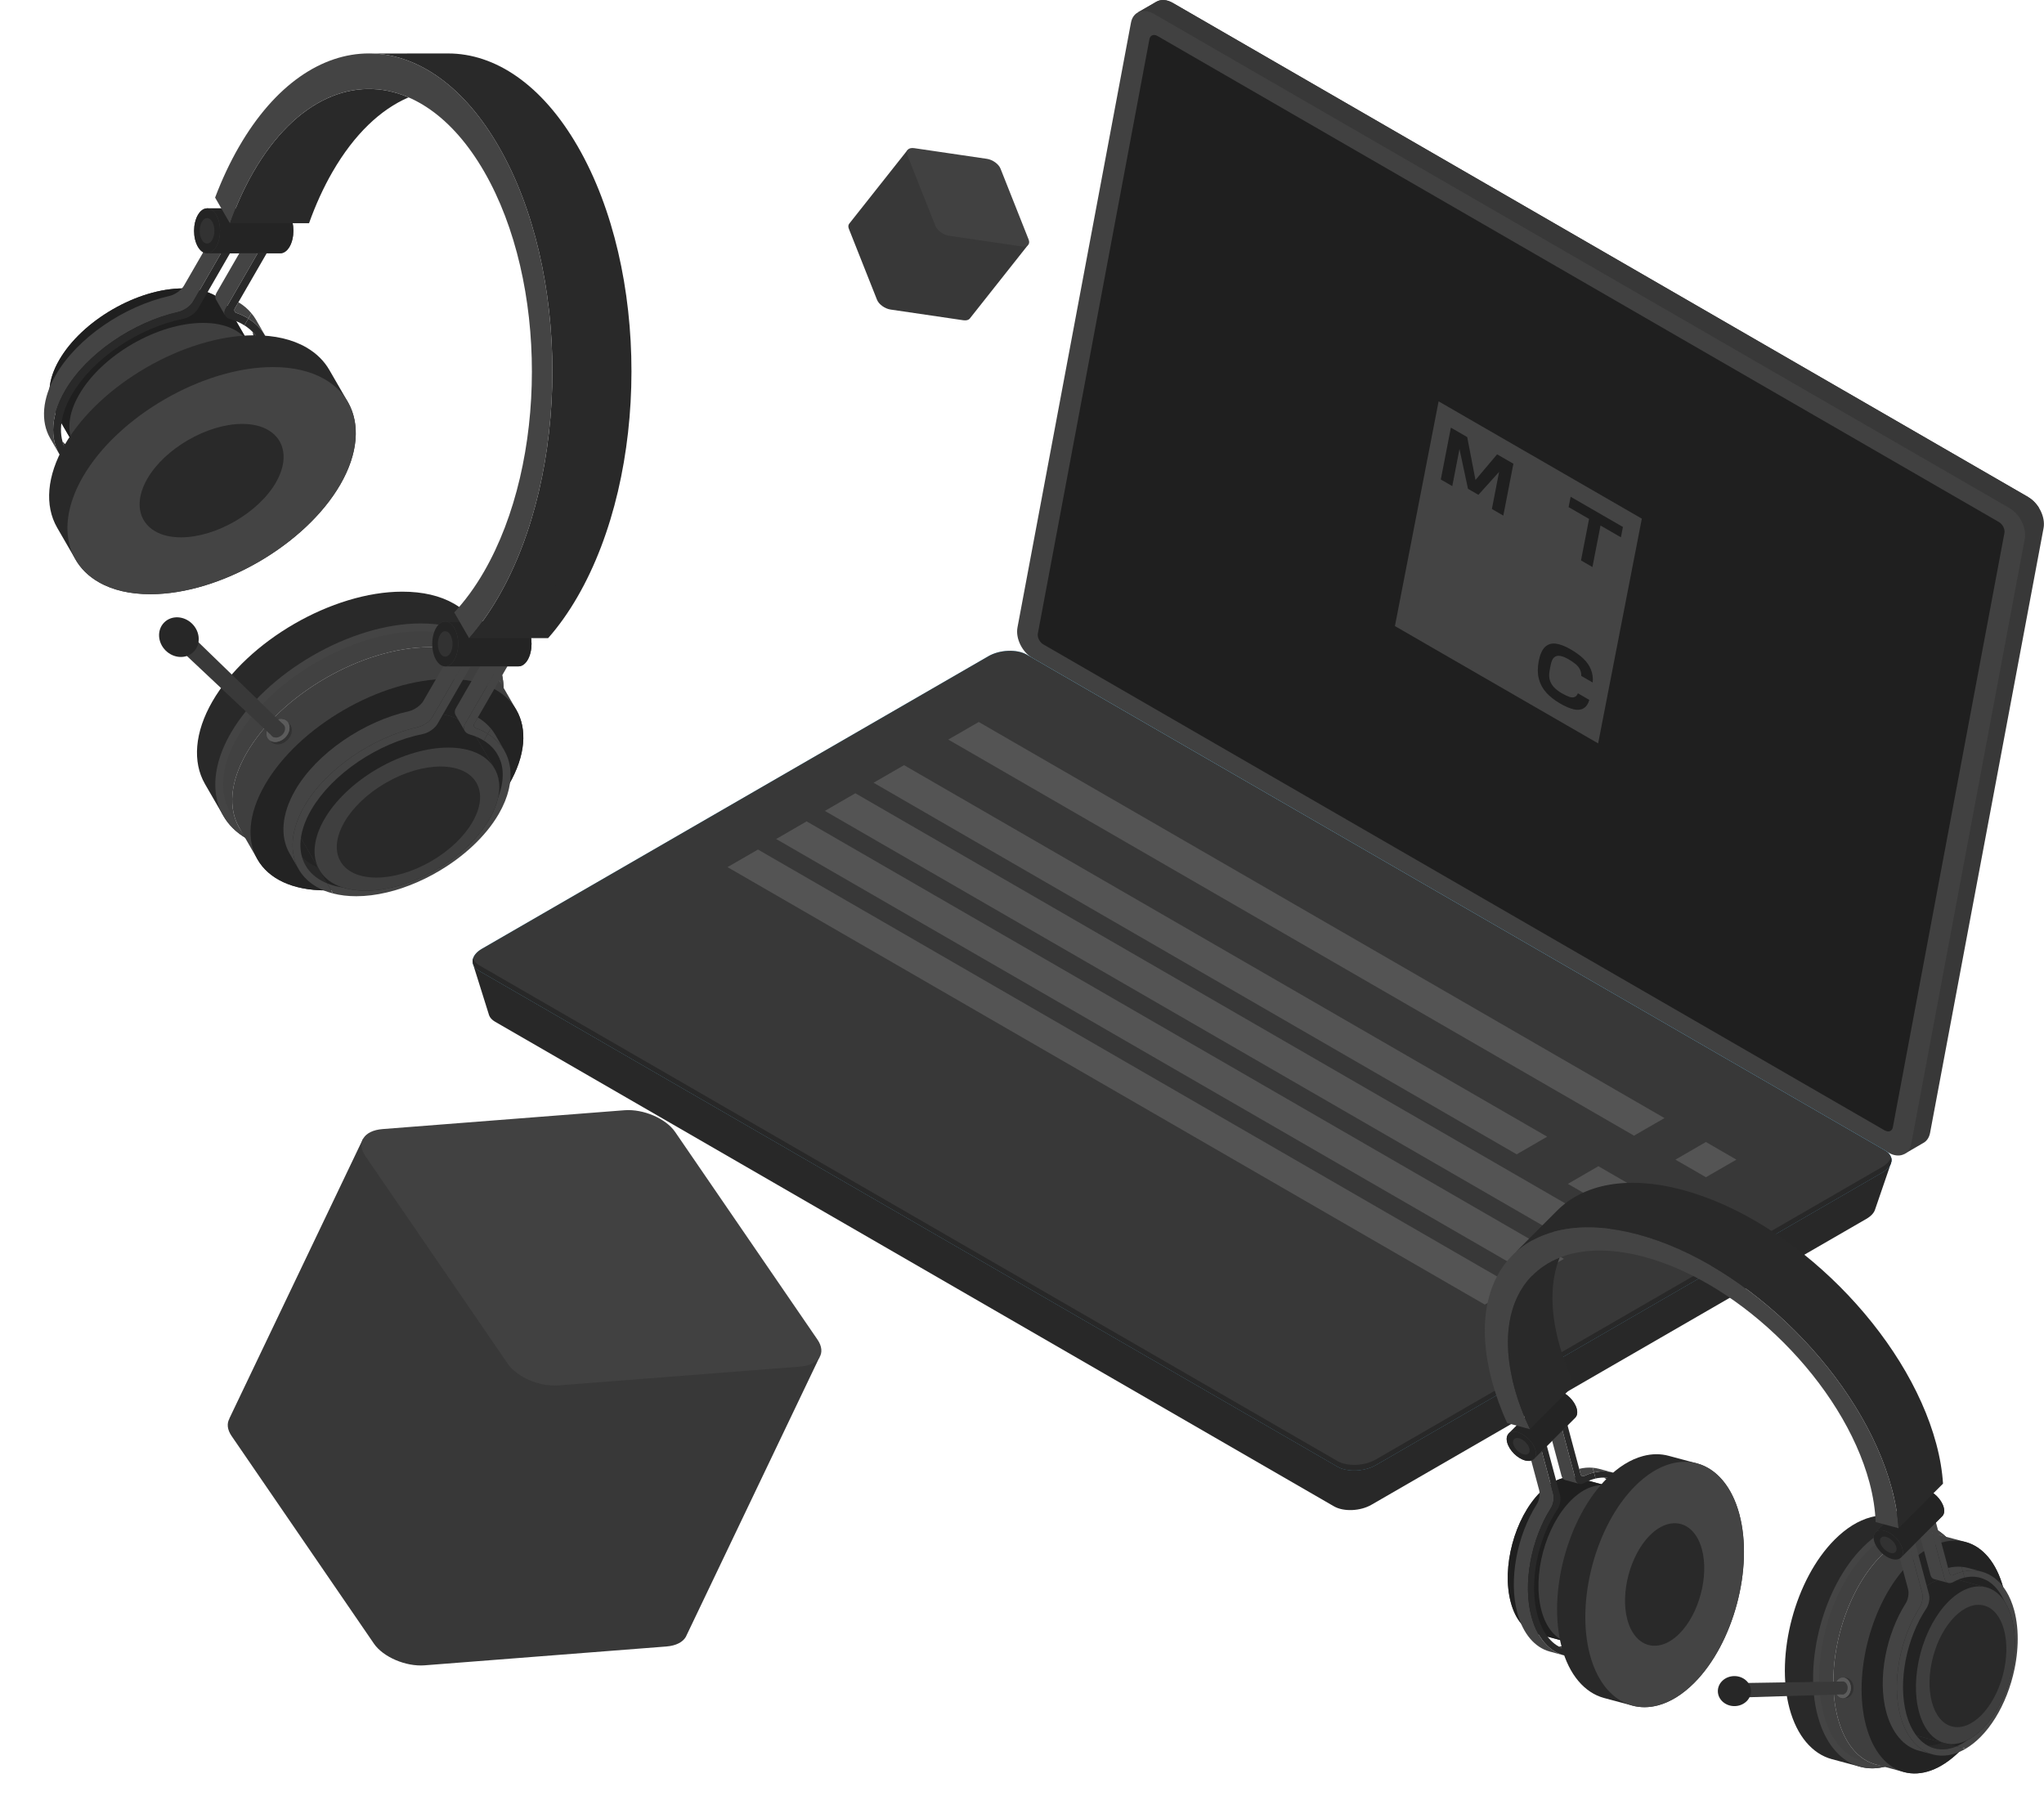 <svg width="718" height="634" viewBox="0 0 718 634" fill="none" xmlns="http://www.w3.org/2000/svg">
<g clip-path="url(#clip0_3039_54380)">
<path d="M712.475 174.639L411.932 1.008C409.833 -0.21 407.775 -0.273 406.243 0.588L399.777 4.328L403.576 5.903L364.025 216.613C363.311 220.479 365.725 225.353 369.42 227.495L669.523 400.874L668.998 405.391L675.422 401.652C676.702 401.021 677.647 399.782 677.983 397.996L717.85 185.521C718.564 181.656 716.149 176.782 712.454 174.639H712.475Z" fill="#383838"/>
<path d="M664.232 408.731L649.054 416.252L361.862 250.331C358.482 248.377 352.604 248.63 348.72 250.877L181.948 347.241L166.14 338.628L171.808 356.695C172.123 357.535 172.794 358.312 173.886 358.942L468.593 529.212C471.973 531.166 477.852 530.914 481.735 528.666L655.625 428.206C657.283 427.239 658.312 426.084 658.669 424.908L664.211 408.752L664.232 408.731Z" fill="#282828"/>
<path d="M712.475 174.639L411.932 1.008C409.833 -0.21 407.775 -0.273 406.243 0.588L399.777 4.328L403.576 5.903L364.025 216.613C363.311 220.479 365.725 225.353 369.42 227.495L520.363 314.7L716.233 178.421C715.268 176.887 713.987 175.543 712.454 174.66L712.475 174.639Z" fill="#383838"/>
<path d="M663.35 404.95L362.807 231.319C359.091 229.176 356.677 224.302 357.412 220.437L397.278 7.962C397.992 4.097 401.603 2.71 405.298 4.853L705.841 178.484C709.557 180.627 711.972 185.501 711.237 189.366L671.37 401.841C670.656 405.706 667.045 407.093 663.35 404.95Z" fill="#414141"/>
<path d="M662.07 397.156L366.481 226.382C365.179 225.626 364.319 223.903 364.57 222.559L403.765 13.739C404.017 12.374 405.277 11.89 406.599 12.647L702.189 183.421C703.49 184.177 704.351 185.9 704.099 187.244L664.904 396.043C664.652 397.408 663.392 397.891 662.07 397.135V397.156Z" fill="#1F1F1F"/>
<path fill-rule="evenodd" clip-rule="evenodd" d="M576.73 182.215L505.344 141L489.997 219.952L561.383 261.167L576.73 182.215ZM518.292 168.628L525.89 159.616L531.614 162.92L528.073 181.136L524.058 178.818L526.591 165.786L519.325 173.84L515.66 171.725L512.676 157.752L510.143 170.784L506.113 168.457L509.653 150.242L515.392 153.555L518.292 168.628ZM551.72 174.528L551.013 178.162L558.197 182.31L555.363 196.892L559.378 199.21L562.213 184.628L569.382 188.767L570.088 185.134L551.72 174.528ZM553.133 244.872C553.644 244.664 554.023 244.219 554.267 243.551L554.263 243.567L558.279 245.885C557.885 247.328 557.166 248.35 556.165 248.904C555.239 249.411 554.099 249.507 552.747 249.194C551.442 248.889 549.781 248.164 547.956 247.11C546.028 245.997 544.423 244.729 543.167 243.339C541.899 241.925 541.016 240.284 540.545 238.449C540.09 236.695 540.076 234.676 540.474 232.463L540.515 232.253L540.737 232.363L540.521 232.22L540.562 232.011C541.018 229.831 541.735 228.233 542.711 227.306C543.729 226.331 545.007 225.937 546.513 226.125C548.002 226.319 549.726 226.974 551.654 228.086C553.479 229.14 555.059 230.286 556.207 231.398C557.395 232.551 558.286 233.819 558.834 235.178C559.436 236.675 559.64 238.212 559.465 239.781L555.45 237.463C555.489 236.677 555.342 235.928 555.007 235.231C554.697 234.567 554.213 233.965 553.576 233.4C552.951 232.859 551.991 232.197 550.969 231.607C549.903 230.992 548.926 230.589 548.078 230.441C547.247 230.284 546.548 230.455 545.972 230.913C545.393 231.387 544.973 232.294 544.715 233.618L544.354 235.475C544.094 236.816 544.112 237.976 544.412 238.939C544.697 239.894 545.21 240.765 545.928 241.502C546.671 242.273 547.577 242.958 548.643 243.573C549.665 244.163 550.662 244.631 551.351 244.849C552.057 245.059 552.657 245.064 553.133 244.872Z" fill="#444444"/>
<path d="M469.832 515.263L168.344 341.086C164.901 339.09 165.321 335.603 169.31 333.313L347.188 230.542C351.177 228.231 357.202 228 360.645 229.974L662.133 404.152C665.576 406.147 665.156 409.635 661.167 411.925L483.289 514.696C479.3 517.006 473.275 517.238 469.832 515.263Z" fill="url(#paint0_linear_3039_54380)"/>
<path d="M469.832 515.263L168.344 341.086C164.901 339.09 165.321 335.603 169.31 333.313L347.188 230.542C351.177 228.231 357.202 228 360.645 229.974L662.133 404.152C665.576 406.147 665.156 409.635 661.167 411.925L483.289 514.696C479.3 517.006 473.275 517.238 469.832 515.263Z" fill="#383838"/>
<path d="M168.344 339.132C167.189 338.46 166.517 337.619 166.203 336.716C165.699 338.334 166.37 339.951 168.344 341.086L469.832 515.263C473.275 517.259 479.3 517.006 483.289 514.696L661.167 411.925C663.812 410.391 664.862 408.353 664.274 406.568C663.896 407.786 662.889 408.983 661.167 409.971L483.289 512.742C479.3 515.053 473.275 515.284 469.832 513.309" fill="#282828"/>
<path d="M333.101 259.827L573.981 398.984L584.688 392.807L343.808 253.65L333.101 259.827Z" fill="#545454"/>
<path d="M306.86 274.995L532.771 405.538L543.478 399.341L317.566 268.818L306.86 274.995Z" fill="#545454"/>
<path d="M289.75 284.889L555.759 438.563L566.466 432.386L300.457 278.692L289.75 284.889Z" fill="#545454"/>
<path d="M272.64 294.763L538.649 448.436L549.356 442.26L283.347 288.566L272.64 294.763Z" fill="#545454"/>
<path d="M255.551 304.637L521.56 458.331L532.267 452.134L266.258 298.46L255.551 304.637Z" fill="#545454"/>
<path d="M588.53 407.408L599.237 413.584L609.943 407.408L599.237 401.21L588.53 407.408Z" fill="#545454"/>
<path d="M550.762 415.916L572.995 428.752L583.701 422.576L561.469 409.719L550.762 415.916Z" fill="#545454"/>
<path d="M361.156 86.061L318.875 52.595L298.364 78.519C297.965 78.96 297.881 79.611 298.175 80.367L308.063 105.304C308.693 106.921 310.834 108.455 312.808 108.749L338.378 112.51C339.407 112.657 340.183 112.447 340.603 111.984L361.114 86.061H361.156Z" fill="#383838"/>
<path d="M328.595 79.38L318.707 54.444C318.077 52.826 319.148 51.755 321.142 52.049L346.712 55.809C348.686 56.103 350.827 57.637 351.457 59.254L361.345 84.191C361.975 85.808 360.904 86.88 358.91 86.586L333.34 82.825C331.366 82.531 329.225 80.998 328.595 79.38Z" fill="#414141"/>
<path d="M287.916 476.749L127.546 400.028L80.542 498.409H80.584C79.639 500.11 79.807 502.232 81.339 504.48L131.346 577.441C134.579 582.168 142.556 585.571 149.127 585.067L234.088 578.449C237.489 578.176 239.82 576.916 240.89 575.109L287.895 476.749H287.916Z" fill="#383838"/>
<path d="M178.35 479.102L128.344 406.142C125.111 401.415 127.819 397.171 134.411 396.667L219.372 390.05C225.964 389.545 233.92 392.949 237.153 397.675L287.16 470.636C290.393 475.363 287.685 479.607 281.093 480.111L196.132 486.728C189.54 487.232 181.583 483.829 178.35 479.102Z" fill="#414141"/>
<path d="M89.602 117.634C89.803 117.889 90.003 118.146 90.183 118.414C90.329 118.631 90.46 118.855 90.591 119.079C90.753 119.354 90.912 119.631 91.052 119.917C91.168 120.153 91.273 120.394 91.376 120.637C91.5 120.931 91.617 121.229 91.72 121.533C91.806 121.786 91.883 122.042 91.954 122.302C92.04 122.614 92.116 122.933 92.182 123.256C92.236 123.523 92.285 123.793 92.324 124.067C92.371 124.4 92.406 124.738 92.432 125.079C92.453 125.347 92.471 125.616 92.479 125.889C92.48 125.952 92.478 126.015 92.479 126.077C92.483 126.38 92.478 126.687 92.467 126.996C92.463 127.088 92.457 127.18 92.453 127.272C92.439 127.523 92.427 127.772 92.402 128.025C92.382 128.242 92.349 128.464 92.32 128.685C92.302 128.826 92.285 128.966 92.264 129.108C92.243 129.239 92.225 129.371 92.203 129.503C92.155 129.78 92.099 130.06 92.039 130.34C91.988 130.58 91.932 130.821 91.872 131.065C91.764 131.503 91.642 131.945 91.506 132.389C91.412 132.69 91.31 132.994 91.203 133.298C91.146 133.463 91.093 133.627 91.031 133.793C90.965 133.971 90.901 134.15 90.83 134.329C90.658 134.764 90.461 135.205 90.261 135.647C90.166 135.858 90.085 136.065 89.983 136.277C89.946 136.355 89.906 136.433 89.868 136.511C89.522 137.218 89.152 137.931 88.735 138.653C87.13 141.433 85.098 144.113 82.754 146.644C73.39 156.742 58.92 164.384 45.728 165.919C44.149 166.101 42.582 166.229 41.05 166.23C40.838 166.23 40.633 166.22 40.423 166.216C40.067 166.21 39.708 166.205 39.359 166.189C39.089 166.177 38.828 166.154 38.563 166.136C38.279 166.116 37.995 166.097 37.717 166.07C37.431 166.043 37.153 166.007 36.875 165.972C36.631 165.941 36.388 165.911 36.148 165.874C35.863 165.831 35.584 165.783 35.306 165.732C35.08 165.691 34.858 165.646 34.637 165.6C34.367 165.543 34.1 165.484 33.838 165.42C33.606 165.363 33.379 165.301 33.151 165.238C32.917 165.173 32.681 165.109 32.452 165.037C32.145 164.941 31.848 164.836 31.551 164.729C31.415 164.68 31.274 164.636 31.14 164.585C31.024 164.539 30.915 164.486 30.799 164.439C29.695 162.531 28.577 160.599 27.569 158.859C30.411 160.014 33.849 160.648 37.83 160.646C55.388 160.635 76.734 148.296 85.522 133.075C89.081 126.911 90.021 121.224 88.722 116.633C88.851 116.768 88.99 116.894 89.113 117.034C89.288 117.226 89.443 117.431 89.602 117.634Z" fill="#292929"/>
<path d="M88.3 110.033C88.881 110.728 89.419 111.447 89.863 112.218C90.412 113.17 92.546 116.875 93.069 117.781C93.072 117.786 93.064 117.8 93.061 117.81C91.722 115.485 89.761 113.491 87.21 111.922L88.3 110.033Z" fill="#444444"/>
<path d="M31.143 164.583C31.277 164.634 31.416 164.677 31.552 164.727C31.849 164.834 32.146 164.94 32.455 165.036C32.684 165.108 32.919 165.171 33.154 165.236C33.308 165.279 33.454 165.327 33.611 165.367C33.686 165.386 33.765 165.4 33.84 165.419C34.103 165.483 34.369 165.541 34.638 165.598C34.86 165.645 35.083 165.689 35.309 165.73C35.586 165.781 35.865 165.83 36.149 165.872C36.389 165.908 36.633 165.94 36.878 165.971C37.156 166.005 37.434 166.041 37.717 166.069C37.996 166.096 38.283 166.114 38.568 166.135C38.831 166.153 39.091 166.176 39.359 166.189C39.712 166.206 40.075 166.21 40.436 166.215C40.641 166.218 40.838 166.23 41.045 166.231C42.523 166.23 44.034 166.11 45.557 165.939C49.684 165.478 53.932 164.445 58.118 162.893C61.554 161.619 64.944 160.014 68.18 158.143C73.573 155.024 78.538 151.163 82.577 146.848C82.642 146.778 82.699 146.704 82.764 146.633C85.106 144.107 87.135 141.432 88.736 138.66C89.12 137.994 89.465 137.331 89.79 136.669C89.838 136.573 89.891 136.476 89.938 136.38C89.97 136.312 89.999 136.246 90.031 136.179C90.294 135.62 90.54 135.064 90.761 134.511C90.808 134.394 90.858 134.276 90.904 134.158C90.975 133.973 91.033 133.792 91.1 133.608C91.194 133.347 91.283 133.088 91.367 132.829C91.459 132.551 91.556 132.27 91.637 131.995C91.725 131.693 91.789 131.399 91.863 131.101C91.891 130.99 91.922 130.877 91.949 130.765C91.959 130.722 91.972 130.678 91.982 130.635C92.037 130.388 92.095 130.141 92.141 129.897C92.199 129.595 92.237 129.301 92.28 129.004C92.335 128.623 92.389 128.243 92.421 127.871C92.445 127.601 92.455 127.336 92.466 127.071C92.471 126.965 92.477 126.858 92.48 126.753C92.487 126.475 92.488 126.199 92.481 125.926C92.475 125.675 92.461 125.429 92.444 125.183C92.438 125.072 92.43 124.962 92.42 124.852C92.404 124.671 92.39 124.49 92.368 124.313C92.351 124.179 92.328 124.048 92.309 123.916C92.29 123.799 92.277 123.68 92.256 123.564C92.216 123.336 92.168 123.112 92.118 122.889C92.102 122.818 92.086 122.748 92.069 122.678C92.005 122.411 91.934 122.147 91.855 121.886C91.855 121.884 91.854 121.881 91.852 121.878C91.816 121.759 91.76 121.651 91.72 121.533C91.617 121.229 91.5 120.931 91.376 120.637C91.273 120.394 91.168 120.153 91.052 119.917C90.91 119.631 90.753 119.354 90.591 119.079C90.459 118.855 90.329 118.631 90.183 118.414C90.003 118.146 89.803 117.889 89.602 117.634C89.443 117.431 89.289 117.226 89.116 117.032C88.988 116.887 88.852 116.747 88.717 116.606C88.618 116.504 88.51 116.407 88.407 116.307C88.225 116.129 88.051 115.946 87.856 115.776C87.586 115.54 87.291 115.322 86.999 115.101C86.801 114.952 86.615 114.795 86.406 114.653C86.225 114.53 86.027 114.421 85.834 114.306L87.21 111.922C89.761 113.491 91.721 115.485 93.061 117.81C93.261 118.157 93.445 118.512 93.617 118.872C93.647 118.935 93.675 118.999 93.704 119.062C94.193 120.12 94.564 121.236 94.819 122.4C94.847 122.528 94.874 122.657 94.899 122.787C94.969 123.143 95.031 123.501 95.079 123.866C95.093 123.98 95.101 124.097 95.114 124.213C95.183 124.836 95.219 125.472 95.225 126.119C95.227 126.355 95.231 126.593 95.224 126.833C95.216 127.138 95.2 127.445 95.178 127.755C95.156 128.066 95.123 128.382 95.087 128.697C95.051 129.007 95.015 129.317 94.966 129.63C94.89 130.117 94.798 130.608 94.689 131.104C94.636 131.34 94.575 131.579 94.515 131.818C94.411 132.234 94.295 132.652 94.167 133.073C94.106 133.278 94.047 133.483 93.98 133.689C93.781 134.296 93.561 134.908 93.314 135.523C93.254 135.672 93.185 135.823 93.122 135.973C92.908 136.484 92.678 136.997 92.431 137.512C92.342 137.697 92.254 137.881 92.16 138.067C91.834 138.718 91.492 139.371 91.113 140.027C88.811 144.015 85.68 147.817 81.992 151.278C80.148 153.008 78.165 154.654 76.076 156.194C75.031 156.964 73.96 157.708 72.867 158.422C69.588 160.568 66.109 162.455 62.545 164.018C55.417 167.145 47.947 168.974 41.048 168.98C38.075 168.982 35.347 168.649 32.867 168.009C32.207 166.868 31.512 165.666 30.804 164.445C30.919 164.489 31.028 164.539 31.143 164.583Z" fill="#292929"/>
<path d="M20.803 126.48C28.819 112.596 48.298 101.332 64.31 101.32C72.34 101.315 77.972 104.14 80.581 108.71C81.374 110.099 86.739 119.371 87.544 120.753C90.19 125.301 89.817 131.6 85.797 138.563C77.781 152.447 58.302 163.711 42.29 163.722C34.268 163.728 28.64 160.908 26.027 156.346C25.229 154.954 19.834 145.641 19.027 144.237C16.413 139.692 16.799 133.416 20.803 126.48Z" fill="#3F3F3F"/>
<path d="M20.803 126.48C28.819 112.596 48.298 101.332 64.31 101.32C72.34 101.315 77.972 104.14 80.581 108.71C81.374 110.099 86.739 119.371 87.544 120.753C90.19 125.301 89.817 131.6 85.797 138.563C77.781 152.447 58.302 163.711 42.29 163.722C34.268 163.728 28.64 160.908 26.027 156.346C25.229 154.954 19.834 145.641 19.027 144.237C16.413 139.692 16.799 133.416 20.803 126.48Z" fill="#1F1F1F"/>
<path d="M71.319 113.443C55.306 113.454 35.827 124.719 27.811 138.603C19.795 152.487 26.277 163.734 42.29 163.722C58.302 163.711 77.781 152.447 85.797 138.563C93.813 124.679 87.332 113.432 71.319 113.443Z" fill="#3F3F3F"/>
<path d="M29.845 164.028C29.806 164.01 29.771 163.991 29.733 163.972C29.351 163.788 28.978 163.593 28.616 163.387C28.558 163.353 28.501 163.318 28.444 163.284C27.913 162.972 27.406 162.643 26.933 162.291C26.916 162.278 26.898 162.267 26.881 162.254C26.468 161.945 26.093 161.611 25.726 161.273C25.571 161.128 25.414 160.984 25.267 160.833C24.982 160.546 24.715 160.246 24.462 159.939C24.268 159.702 24.087 159.457 23.911 159.209C23.826 159.09 23.748 158.968 23.667 158.847C22.924 157.721 22.353 156.493 21.976 155.168C23.445 156.691 25.317 157.941 27.573 158.858C28.581 160.598 29.699 162.53 30.804 164.438C30.48 164.306 30.154 164.175 29.845 164.028Z" fill="#292929"/>
<path d="M67.833 105.942C66.883 107.587 64.591 109.147 62.741 109.561C46.886 113.112 30.372 124.219 22.805 137.327C17.294 146.871 17.366 155.989 22.601 162.015C21.418 160.667 20.878 159.623 20.834 159.546C20.288 158.595 18.153 154.893 17.628 153.985C14.217 148.077 14.779 140.072 19.587 131.744C27.155 118.637 43.669 107.531 59.524 103.979C61.375 103.565 63.666 102.005 64.615 100.36L75.765 81.048L78.983 86.629L82.154 86.627L78.982 86.63L67.833 105.942Z" fill="#444444"/>
<path d="M62.741 109.561C64.591 109.147 66.883 107.587 67.833 105.942L78.983 86.629L82.154 86.627L69.544 108.468C69.385 108.744 69.177 109.013 68.951 109.276C68.895 109.341 68.838 109.405 68.779 109.469C68.541 109.725 68.286 109.976 68.002 110.209C67.575 110.56 67.105 110.878 66.62 111.149C66.499 111.216 66.375 111.272 66.253 111.334C65.885 111.518 65.515 111.683 65.151 111.803C64.909 111.883 64.668 111.947 64.436 111.992C64.434 111.993 64.432 111.993 64.43 111.993C63.571 112.164 62.709 112.365 61.846 112.582C61.616 112.639 61.387 112.699 61.157 112.76C60.395 112.963 59.634 113.179 58.873 113.414C58.76 113.45 58.647 113.48 58.535 113.516C57.677 113.788 56.822 114.086 55.97 114.399C55.749 114.48 55.529 114.565 55.309 114.649C54.597 114.919 53.887 115.203 53.181 115.502C53.013 115.573 52.842 115.64 52.674 115.713C51.834 116.076 51 116.46 50.171 116.86C49.974 116.955 49.779 117.054 49.583 117.152C48.9 117.489 48.224 117.839 47.552 118.2C47.359 118.304 47.166 118.405 46.974 118.511C46.164 118.957 45.364 119.418 44.572 119.896C44.415 119.992 44.262 120.091 44.105 120.187C43.445 120.594 42.792 121.012 42.147 121.442C41.948 121.575 41.748 121.706 41.55 121.841C40.786 122.361 40.032 122.893 39.295 123.441C39.199 123.512 39.106 123.588 39.01 123.659C38.358 124.15 37.719 124.653 37.09 125.165C36.901 125.319 36.713 125.473 36.526 125.628C35.821 126.216 35.127 126.812 34.456 127.425C33.785 128.039 33.138 128.669 32.505 129.306C32.37 129.442 32.234 129.577 32.101 129.715C31.491 130.341 30.898 130.976 30.328 131.622C30.233 131.73 30.142 131.84 30.048 131.949C29.531 132.544 29.032 133.147 28.553 133.758C28.466 133.869 28.376 133.979 28.29 134.09C27.775 134.757 27.287 135.434 26.819 136.117C26.716 136.267 26.618 136.416 26.518 136.566C26.049 137.27 25.598 137.978 25.183 138.697C22.712 142.977 21.499 147.028 21.42 150.64C21.403 151.443 21.442 152.223 21.535 152.981C21.582 153.359 21.642 153.732 21.716 154.098C21.79 154.46 21.876 154.816 21.975 155.165C22.352 156.49 22.923 157.718 23.666 158.842C23.746 158.964 23.827 159.086 23.911 159.206C24.087 159.453 24.267 159.699 24.461 159.935C24.694 160.22 24.94 160.498 25.2 160.766C25.221 160.788 25.245 160.808 25.266 160.83C25.415 160.98 25.569 161.125 25.726 161.27C25.82 161.357 25.906 161.448 26.002 161.534C26.282 161.782 26.575 162.021 26.88 162.252C26.897 162.265 26.916 162.276 26.932 162.289C27.405 162.643 27.913 162.971 28.443 163.281C28.476 163.3 28.503 163.324 28.537 163.343C28.562 163.358 28.59 163.37 28.616 163.385C28.693 163.429 28.764 163.477 28.843 163.52C29.13 163.678 29.43 163.824 29.732 163.97C29.77 163.988 29.805 164.008 29.843 164.026C30.154 164.173 30.477 164.309 30.804 164.442C31.512 165.663 32.207 166.865 32.867 168.006C30.779 167.467 28.865 166.714 27.154 165.726C26.908 165.584 26.69 165.423 26.455 165.273C26.148 165.076 25.822 164.884 25.543 164.682C25.366 164.556 25.209 164.417 25.04 164.286C24.72 164.037 24.403 163.79 24.124 163.543C23.978 163.413 23.841 163.277 23.7 163.144C23.638 163.085 23.593 163.032 23.532 162.974C23.272 162.72 23.008 162.467 22.768 162.2C22.711 162.136 22.652 162.074 22.598 162.01C17.363 155.985 17.291 146.866 22.802 137.322C30.372 124.219 46.887 113.112 62.741 109.561Z" fill="#292929"/>
<path d="M79.315 111.167C79.288 111.133 79.26 111.1 79.235 111.065C79.195 111.008 79.156 110.948 79.123 110.889C78.733 110.211 76.234 105.874 75.906 105.299C75.518 104.622 75.53 103.768 76.044 102.878L88.652 81.038L91.87 86.621C91.867 86.627 83.597 100.95 79.26 108.463C78.671 109.483 78.743 110.453 79.315 111.167Z" fill="#444444"/>
<path d="M86.765 111.626C85.633 110.972 84.416 110.416 83.117 109.959C82.401 109.706 82.116 109.005 82.496 108.348L83.749 106.177C85.568 107.257 87.072 108.563 88.3 110.033L87.211 111.921C87.058 111.827 86.924 111.717 86.765 111.626Z" fill="#444444"/>
<path d="M84.772 113.671C84.198 113.369 83.595 113.091 82.962 112.839C82.362 112.602 81.73 112.394 81.079 112.204C81.04 112.193 81.005 112.177 80.967 112.166C80.943 112.159 80.921 112.149 80.897 112.142C80.677 112.08 80.476 112.002 80.289 111.912C80.271 111.904 80.254 111.894 80.237 111.886C80.07 111.803 79.918 111.709 79.78 111.605C79.754 111.586 79.73 111.566 79.704 111.546C79.568 111.437 79.444 111.321 79.339 111.195C79.33 111.186 79.323 111.175 79.315 111.165C78.743 110.451 78.67 109.48 79.258 108.461C83.596 100.948 91.865 86.625 91.869 86.619L95.048 86.606L82.496 108.346C82.116 109.004 82.401 109.705 83.117 109.957C84.416 110.414 85.633 110.97 86.765 111.624C86.924 111.716 87.058 111.825 87.212 111.92L85.835 114.304C85.668 114.205 85.507 114.101 85.338 114.003C85.146 113.895 84.97 113.775 84.772 113.671Z" fill="#292929"/>
<path d="M89.331 120.534C65.671 120.55 36.889 137.194 25.045 157.709C13.201 178.224 22.779 194.841 46.438 194.824C70.098 194.807 98.88 178.164 110.724 157.649C122.569 137.134 112.991 120.517 89.331 120.534Z" fill="#E0E0E0"/>
<path d="M22.68 156.35C34.943 135.109 64.85 117.814 89.346 117.797C96.558 117.792 102.699 119.223 107.599 122.052C111.196 124.129 113.912 126.854 115.735 130.055C116.796 131.917 121.133 139.368 122.219 141.279C126.584 148.953 125.811 159.356 119.55 170.199C107.287 191.439 77.381 208.734 52.884 208.753C45.671 208.757 39.53 207.325 34.631 204.497C31.009 202.406 28.282 199.658 26.459 196.43C25.417 194.585 21.134 187.228 20.053 185.346C15.641 177.665 16.399 167.229 22.68 156.35Z" fill="#292929"/>
<path d="M34.631 204.497C39.53 207.325 45.671 208.757 52.884 208.753C77.381 208.734 107.287 191.439 119.55 170.199C128.441 154.8 126.275 140.284 114.033 133.216C109.134 130.387 102.993 128.955 95.781 128.96C71.284 128.977 41.378 146.272 29.115 167.514C20.225 182.913 22.389 197.429 34.631 204.497Z" fill="#444444"/>
<path d="M54.506 186.656C56.952 188.068 60.02 188.784 63.622 188.781C75.856 188.771 90.791 180.134 96.915 169.527C101.355 161.837 100.274 154.587 94.16 151.057C91.714 149.645 88.647 148.929 85.045 148.933C72.811 148.942 57.876 157.578 51.751 168.186C47.31 175.877 48.392 183.126 54.506 186.656Z" fill="#292929"/>
<path d="M74.615 246.418C86.878 225.177 116.785 207.882 141.281 207.864C148.493 207.86 154.634 209.291 159.533 212.12C163.131 214.197 165.846 216.923 167.669 220.124C168.73 221.986 173.068 229.436 174.155 231.347C178.519 239.022 177.746 249.425 171.485 260.268C159.223 281.508 129.316 298.803 104.819 298.822C97.606 298.826 91.465 297.395 86.566 294.566C82.944 292.475 80.217 289.727 78.394 286.499C77.352 284.655 73.069 277.296 71.988 275.415C67.576 267.732 68.334 257.297 74.615 246.418Z" fill="#292929"/>
<path d="M86.567 294.565C91.466 297.394 97.607 298.825 104.82 298.821C129.318 298.802 159.223 281.507 171.486 260.267C180.377 244.868 178.211 230.351 165.969 223.283C161.07 220.455 154.929 219.023 147.717 219.027C123.22 219.045 93.314 236.34 81.051 257.581C72.16 272.982 74.325 287.497 86.567 294.565Z" fill="#444444"/>
<path d="M83.428 258.951C95.273 238.436 124.055 221.792 147.714 221.776C159.552 221.767 167.858 225.926 171.724 232.651C172.258 233.579 174.39 237.28 174.925 238.206C178.808 244.923 178.251 254.208 172.325 264.473C160.48 284.988 131.698 301.632 108.039 301.648C96.207 301.656 87.904 297.502 84.035 290.781C83.499 289.85 81.353 286.129 80.815 285.195C76.947 278.481 77.508 269.205 83.428 258.951Z" fill="#414141"/>
<path d="M150.932 227.358C127.272 227.374 98.49 244.018 86.646 264.533C74.801 285.048 84.379 301.665 108.039 301.648C131.698 301.632 160.48 284.988 172.325 264.473C184.17 243.958 174.592 227.341 150.932 227.358Z" fill="#E0E0E0"/>
<path d="M86.644 264.532C98.488 244.017 127.27 227.373 150.93 227.357C162.746 227.349 171.042 231.493 174.916 238.197C176.001 240.076 180.295 247.526 181.376 249.405C185.239 256.118 184.676 265.388 178.759 275.636C166.915 296.151 138.132 312.795 114.473 312.811C102.661 312.819 94.366 308.678 90.491 301.977C89.403 300.096 85.114 292.649 84.034 290.775C80.163 284.061 80.724 274.786 86.644 264.532Z" fill="#3F3F3F"/>
<path d="M157.365 238.52C133.705 238.536 104.923 255.181 93.079 275.696C81.235 296.211 90.813 312.827 114.473 312.811C138.132 312.795 166.915 296.151 178.759 275.636C190.603 255.121 181.025 238.504 157.365 238.52Z" fill="#232323"/>
<path d="M172.411 255.921C172.991 256.616 173.529 257.335 173.973 258.107C174.522 259.06 176.656 262.763 177.179 263.669C177.183 263.675 177.173 263.689 177.172 263.699C175.832 261.373 173.872 259.38 171.32 257.81L172.411 255.921Z" fill="#444444"/>
<path d="M115.254 310.471C115.387 310.523 115.527 310.566 115.663 310.616C115.959 310.723 116.257 310.829 116.566 310.925C116.795 310.996 117.03 311.06 117.265 311.125C117.419 311.168 117.565 311.216 117.722 311.256C117.796 311.275 117.876 311.289 117.951 311.307C118.214 311.372 118.48 311.43 118.749 311.487C118.971 311.534 119.194 311.577 119.42 311.619C119.697 311.67 119.976 311.718 120.26 311.761C120.5 311.797 120.744 311.829 120.989 311.859C121.267 311.894 121.545 311.93 121.828 311.958C122.107 311.985 122.393 312.004 122.678 312.023C122.942 312.042 123.202 312.064 123.47 312.077C123.823 312.094 124.186 312.099 124.547 312.104C124.752 312.107 124.949 312.119 125.156 312.119C126.633 312.118 128.145 311.998 129.667 311.828C133.795 311.366 138.043 310.333 142.228 308.781C145.664 307.507 149.054 305.903 152.29 304.031C157.684 300.913 162.649 297.051 166.687 292.736C166.753 292.666 166.81 292.592 166.874 292.522C169.216 289.995 171.246 287.32 172.846 284.548C173.23 283.882 173.576 283.219 173.901 282.558C173.949 282.461 174.001 282.364 174.048 282.268C174.08 282.201 174.109 282.134 174.141 282.067C174.404 281.508 174.651 280.953 174.872 280.4C174.919 280.282 174.968 280.164 175.013 280.046C175.085 279.861 175.143 279.68 175.21 279.496C175.304 279.235 175.392 278.977 175.476 278.717C175.568 278.439 175.667 278.158 175.746 277.883C175.834 277.581 175.898 277.287 175.973 276.989C176.001 276.878 176.032 276.765 176.058 276.653C176.068 276.61 176.082 276.566 176.091 276.523C176.147 276.276 176.204 276.029 176.251 275.785C176.309 275.483 176.346 275.189 176.389 274.892C176.445 274.511 176.499 274.131 176.531 273.759C176.555 273.489 176.565 273.224 176.576 272.959C176.58 272.853 176.587 272.746 176.59 272.641C176.596 272.363 176.598 272.087 176.591 271.814C176.585 271.563 176.571 271.317 176.554 271.071C176.547 270.96 176.539 270.85 176.53 270.74C176.513 270.56 176.5 270.378 176.477 270.201C176.461 270.067 176.438 269.937 176.418 269.804C176.4 269.687 176.386 269.568 176.365 269.452C176.326 269.224 176.278 269 176.228 268.777C176.212 268.706 176.196 268.635 176.179 268.566C176.114 268.299 176.044 268.034 175.965 267.773C175.964 267.771 175.963 267.768 175.962 267.765C175.926 267.647 175.87 267.539 175.83 267.422C175.726 267.117 175.61 266.819 175.486 266.525C175.383 266.283 175.279 266.041 175.162 265.805C175.021 265.519 174.863 265.242 174.701 264.967C174.569 264.743 174.439 264.518 174.293 264.302C174.113 264.034 173.913 263.777 173.712 263.521C173.553 263.319 173.399 263.113 173.227 262.918C173.098 262.773 172.962 262.633 172.827 262.493C172.729 262.39 172.62 262.294 172.517 262.193C172.335 262.015 172.16 261.832 171.966 261.663C171.697 261.426 171.402 261.209 171.11 260.988C170.911 260.839 170.725 260.682 170.517 260.54C170.336 260.416 170.137 260.307 169.944 260.193L171.321 257.809C173.872 259.378 175.832 261.372 177.172 263.697C177.372 264.043 177.555 264.399 177.727 264.759C177.757 264.821 177.786 264.885 177.815 264.948C178.303 266.007 178.674 267.123 178.929 268.286C178.957 268.415 178.985 268.544 179.01 268.674C179.079 269.03 179.142 269.388 179.189 269.752C179.204 269.867 179.212 269.984 179.224 270.099C179.293 270.723 179.33 271.359 179.335 272.005C179.337 272.243 179.341 272.48 179.334 272.72C179.326 273.025 179.31 273.332 179.289 273.641C179.266 273.953 179.234 274.268 179.197 274.584C179.162 274.894 179.126 275.204 179.077 275.517C179.001 276.004 178.908 276.495 178.799 276.99C178.747 277.227 178.685 277.466 178.626 277.704C178.521 278.121 178.406 278.539 178.278 278.96C178.216 279.165 178.158 279.37 178.091 279.575C177.892 280.182 177.671 280.793 177.424 281.409C177.365 281.558 177.296 281.709 177.233 281.859C177.019 282.37 176.789 282.883 176.541 283.398C176.453 283.583 176.364 283.767 176.272 283.953C175.946 284.604 175.603 285.257 175.225 285.913C172.923 289.9 169.792 293.703 166.104 297.164C164.26 298.894 162.276 300.539 160.188 302.079C159.143 302.849 158.072 303.593 156.979 304.308C153.7 306.454 150.221 308.341 146.657 309.904C139.529 313.03 132.058 314.86 125.16 314.865C122.186 314.868 119.459 314.535 116.979 313.894C116.319 312.753 115.623 311.552 114.916 310.33C115.029 310.378 115.139 310.427 115.254 310.471Z" fill="#444444"/>
<path d="M106.925 275.686C114.941 261.802 134.42 250.537 150.433 250.526C158.463 250.521 164.095 253.346 166.703 257.916C167.497 259.306 172.862 268.577 173.666 269.96C176.312 274.508 175.94 280.806 171.92 287.768C163.904 301.652 144.425 312.917 128.413 312.928C120.391 312.934 114.762 310.114 112.149 305.552C111.352 304.159 105.956 294.846 105.149 293.442C102.536 288.898 102.921 282.622 106.925 275.686Z" fill="#3F3F3F"/>
<path d="M106.925 275.686C114.941 261.802 134.42 250.537 150.433 250.526C158.463 250.521 164.095 253.346 166.703 257.916C167.497 259.306 172.862 268.577 173.666 269.96C176.312 274.508 175.94 280.806 171.92 287.768C163.904 301.652 144.425 312.917 128.413 312.928C120.391 312.934 114.762 310.114 112.149 305.552C111.352 304.159 105.956 294.846 105.149 293.442C102.536 288.898 102.921 282.622 106.925 275.686Z" fill="#232323"/>
<path d="M112.169 305.574C106.515 295.765 115.705 279.848 132.696 270.022C149.687 260.197 168.044 260.184 173.698 269.994C179.352 279.803 170.162 295.72 153.171 305.545C136.18 315.371 117.823 315.384 112.169 305.574Z" fill="#3F3F3F"/>
<path d="M119.599 302.616C115.211 295.003 122.344 282.65 135.53 275.025C148.716 267.4 162.963 267.39 167.351 275.003C171.739 282.616 164.607 294.969 151.421 302.594C138.234 310.219 123.988 310.229 119.599 302.616Z" fill="#292929"/>
<path d="M113.953 309.915C113.914 309.897 113.879 309.877 113.84 309.859C113.458 309.675 113.086 309.48 112.724 309.274C112.665 309.24 112.609 309.205 112.551 309.171C112.02 308.86 111.513 308.531 111.04 308.179C111.023 308.166 111.005 308.155 110.988 308.142C110.575 307.833 110.2 307.499 109.833 307.16C109.678 307.016 109.521 306.871 109.374 306.721C109.089 306.433 108.823 306.134 108.569 305.826C108.375 305.589 108.194 305.345 108.018 305.096C107.934 304.978 107.855 304.856 107.775 304.734C107.031 303.609 106.46 302.381 106.083 301.055C107.552 302.578 109.424 303.829 111.68 304.745C112.687 306.486 113.806 308.417 114.911 310.326C114.587 310.192 114.263 310.061 113.953 309.915Z" fill="#292929"/>
<path d="M151.94 251.829C150.991 253.474 148.699 255.034 146.848 255.448C130.994 259 114.48 270.106 106.912 283.213C101.402 292.758 101.473 301.877 106.708 307.902C105.526 306.554 104.986 305.51 104.942 305.433C104.395 304.483 102.26 300.78 101.736 299.872C98.325 293.964 98.887 285.959 103.695 277.631C111.262 264.524 127.776 253.418 143.631 249.866C145.482 249.452 147.773 247.892 148.723 246.247L159.873 226.934L163.091 232.516L166.262 232.513L163.09 232.516L151.94 251.829Z" fill="#444444"/>
<path d="M146.848 255.447C148.699 255.033 150.99 253.472 151.94 251.828L163.09 232.516L166.262 232.513L153.652 254.355C153.493 254.631 153.285 254.9 153.058 255.163C153.003 255.228 152.945 255.292 152.886 255.356C152.649 255.612 152.393 255.863 152.109 256.096C151.682 256.446 151.212 256.765 150.728 257.036C150.606 257.103 150.483 257.159 150.36 257.22C149.993 257.405 149.623 257.57 149.258 257.689C149.015 257.769 148.775 257.833 148.543 257.879C148.541 257.879 148.538 257.88 148.537 257.88C147.677 258.05 146.815 258.252 145.952 258.468C145.723 258.526 145.493 258.586 145.263 258.647C144.502 258.849 143.74 259.065 142.98 259.301C142.867 259.336 142.754 259.366 142.641 259.403C141.784 259.674 140.929 259.972 140.076 260.285C139.856 260.366 139.636 260.451 139.415 260.535C138.704 260.805 137.994 261.09 137.288 261.388C137.119 261.459 136.949 261.527 136.78 261.599C135.94 261.963 135.107 262.346 134.278 262.746C134.081 262.842 133.886 262.941 133.69 263.038C133.008 263.376 132.331 263.726 131.66 264.087C131.467 264.19 131.273 264.292 131.081 264.398C130.272 264.844 129.471 265.305 128.68 265.784C128.523 265.879 128.369 265.978 128.212 266.074C127.552 266.482 126.899 266.9 126.255 267.329C126.055 267.462 125.855 267.594 125.657 267.728C124.893 268.249 124.139 268.78 123.402 269.328C123.305 269.399 123.213 269.475 123.117 269.546C122.465 270.037 121.826 270.54 121.197 271.052C121.008 271.206 120.819 271.36 120.633 271.516C119.928 272.103 119.234 272.7 118.564 273.312C117.893 273.926 117.247 274.556 116.613 275.193C116.477 275.329 116.342 275.464 116.208 275.602C115.598 276.228 115.005 276.863 114.435 277.509C114.34 277.616 114.249 277.727 114.155 277.835C113.638 278.431 113.139 279.035 112.66 279.645C112.574 279.756 112.483 279.866 112.397 279.977C111.882 280.644 111.395 281.32 110.927 282.003C110.824 282.153 110.725 282.303 110.625 282.453C110.157 283.157 109.705 283.865 109.29 284.584C106.819 288.863 105.605 292.914 105.528 296.527C105.51 297.329 105.549 298.11 105.643 298.868C105.69 299.246 105.75 299.618 105.824 299.985C105.897 300.347 105.983 300.702 106.083 301.052C106.46 302.376 107.031 303.605 107.774 304.729C107.854 304.851 107.935 304.974 108.019 305.093C108.195 305.341 108.375 305.586 108.569 305.823C108.802 306.108 109.049 306.385 109.308 306.653C109.329 306.675 109.353 306.695 109.375 306.717C109.523 306.867 109.678 307.012 109.834 307.157C109.928 307.244 110.014 307.335 110.11 307.421C110.39 307.669 110.683 307.908 110.988 308.139C111.005 308.152 111.023 308.163 111.04 308.176C111.513 308.53 112.022 308.858 112.551 309.168C112.584 309.188 112.612 309.211 112.645 309.23C112.67 309.245 112.698 309.257 112.724 309.272C112.801 309.315 112.873 309.364 112.951 309.408C113.238 309.566 113.537 309.712 113.84 309.858C113.878 309.876 113.913 309.896 113.951 309.914C114.262 310.061 114.585 310.197 114.912 310.33C115.62 311.551 116.315 312.753 116.975 313.895C114.887 313.356 112.973 312.602 111.261 311.614C111.016 311.473 110.797 311.311 110.562 311.162C110.255 310.965 109.929 310.772 109.65 310.571C109.474 310.444 109.317 310.305 109.148 310.174C108.827 309.926 108.511 309.679 108.232 309.432C108.086 309.302 107.949 309.166 107.808 309.033C107.746 308.974 107.7 308.921 107.641 308.863C107.38 308.609 107.116 308.356 106.876 308.089C106.819 308.026 106.761 307.963 106.705 307.899C101.47 301.873 101.399 292.755 106.909 283.211C114.48 270.106 130.993 258.999 146.848 255.447Z" fill="#444444"/>
<path d="M163.426 257.055C163.399 257.022 163.371 256.989 163.346 256.953C163.305 256.897 163.267 256.837 163.233 256.777C162.844 256.099 160.344 251.763 160.016 251.188C159.629 250.51 159.64 249.657 160.154 248.766L172.762 226.927L175.98 232.509C175.977 232.516 167.707 246.838 163.37 254.351C162.78 255.371 162.852 256.341 163.426 257.055Z" fill="#444444"/>
<path d="M170.872 257.513C169.74 256.859 168.523 256.303 167.224 255.845C166.509 255.593 166.224 254.892 166.603 254.235L167.857 252.064C169.676 253.144 171.181 254.45 172.409 255.92L171.319 257.808C171.165 257.714 171.031 257.604 170.872 257.513Z" fill="#444444"/>
<path d="M168.882 259.559C168.307 259.258 167.705 258.979 167.071 258.728C166.472 258.49 165.839 258.282 165.188 258.092C165.149 258.081 165.115 258.065 165.077 258.054C165.052 258.047 165.031 258.037 165.006 258.03C164.787 257.968 164.586 257.89 164.398 257.8C164.38 257.792 164.364 257.783 164.346 257.774C164.18 257.691 164.027 257.597 163.889 257.493C163.863 257.475 163.839 257.454 163.814 257.435C163.678 257.326 163.554 257.21 163.449 257.084C163.441 257.074 163.433 257.064 163.425 257.053C162.852 256.339 162.78 255.369 163.369 254.349C167.706 246.837 175.975 232.514 175.979 232.508L179.158 232.494L166.606 254.235C166.226 254.893 166.512 255.593 167.227 255.845C168.526 256.303 169.743 256.859 170.875 257.512C171.034 257.604 171.168 257.714 171.322 257.808L169.945 260.193C169.778 260.093 169.618 259.99 169.449 259.892C169.257 259.784 169.08 259.663 168.882 259.559Z" fill="#444444"/>
<path d="M182.165 218.31C183.331 218.309 184.496 219.08 185.385 220.621C187.162 223.704 187.158 228.704 185.377 231.789C184.48 233.343 183.303 234.114 182.129 234.104L156.383 234.122L156.425 218.328L182.165 218.31Z" fill="#3F3F3F"/>
<path d="M182.165 218.31C183.331 218.309 184.496 219.08 185.385 220.621C187.162 223.704 187.158 228.704 185.377 231.789C184.48 233.343 183.303 234.114 182.129 234.104L156.383 234.122L156.425 218.328L182.165 218.31Z" fill="#242424"/>
<path d="M159.605 231.807C161.386 228.722 161.39 223.722 159.613 220.638C158.733 219.111 157.581 218.34 156.425 218.328C155.249 218.315 154.069 219.086 153.17 220.643C151.389 223.728 151.385 228.729 153.163 231.811C154.051 233.353 155.217 234.123 156.383 234.122C157.548 234.122 158.714 233.35 159.605 231.807Z" fill="#3F3F3F"/>
<path d="M159.605 231.807C161.386 228.722 161.39 223.722 159.613 220.638C158.733 219.111 157.581 218.34 156.425 218.328C155.249 218.315 154.069 219.086 153.17 220.643C151.389 223.728 151.385 228.729 153.163 231.811C154.051 233.353 155.217 234.123 156.383 234.122C157.548 234.122 158.714 233.35 159.605 231.807Z" fill="#242424"/>
<path d="M158.213 229.392C159.223 227.641 159.225 224.805 158.217 223.056C157.718 222.19 157.064 221.753 156.408 221.746C155.741 221.738 155.072 222.177 154.562 223.06C153.552 224.809 153.55 227.646 154.557 229.395C155.062 230.269 155.722 230.706 156.384 230.706C157.045 230.705 157.707 230.267 158.213 229.392Z" fill="#323232"/>
<path d="M98.51 73.181C99.676 73.18 100.841 73.95 101.73 75.491C103.507 78.574 103.503 83.574 101.722 86.659C100.825 88.213 99.648 88.985 98.474 88.974L72.727 88.992L72.769 73.198L98.51 73.181Z" fill="#3F3F3F"/>
<path d="M98.51 73.181C99.676 73.18 100.841 73.95 101.73 75.491C103.507 78.574 103.503 83.574 101.722 86.659C100.825 88.213 99.648 88.985 98.474 88.974L72.727 88.992L72.769 73.198L98.51 73.181Z" fill="#242424"/>
<path d="M75.95 86.677C77.731 83.592 77.735 78.592 75.958 75.509C75.078 73.981 73.926 73.21 72.769 73.198C71.593 73.185 70.414 73.957 69.515 75.514C67.734 78.599 67.73 83.599 69.507 86.682C70.395 88.224 71.561 88.993 72.727 88.992C73.893 88.991 75.059 88.22 75.95 86.677Z" fill="#3F3F3F"/>
<path d="M75.95 86.677C77.731 83.592 77.735 78.592 75.958 75.509C75.078 73.981 73.926 73.21 72.769 73.198C71.593 73.185 70.414 73.957 69.515 75.514C67.734 78.599 67.73 83.599 69.507 86.682C70.395 88.224 71.561 88.993 72.727 88.992C73.893 88.991 75.059 88.22 75.95 86.677Z" fill="#242424"/>
<path d="M74.558 84.262C75.568 82.512 75.57 79.675 74.562 77.927C74.062 77.06 73.409 76.623 72.753 76.616C72.085 76.609 71.417 77.047 70.907 77.93C69.896 79.68 69.894 82.517 70.902 84.265C71.407 85.14 72.067 85.577 72.729 85.576C73.39 85.575 74.052 85.137 74.558 84.262Z" fill="#323232"/>
<path d="M80.786 78.448C83.08 72.032 85.819 65.957 89.033 60.389C111.446 21.568 147.742 21.543 170.101 60.332C192.46 99.122 192.415 162.038 170.002 200.86C166.783 206.434 163.272 211.18 159.564 215.155L164.784 224.209C168.427 220.068 171.884 215.231 175.088 209.683C200.317 165.984 200.368 95.164 175.2 51.502C150.032 7.839 109.177 7.868 83.948 51.566C80.744 57.115 77.951 63.105 75.559 69.416L80.765 78.447" fill="#444444"/>
<path d="M80.785 78.449C83.08 72.032 85.818 65.956 89.033 60.388C103.816 34.783 124.637 26.063 143.526 34.213C133.723 38.41 124.446 47.139 116.784 60.409C113.576 65.965 110.843 72.028 108.552 78.43L80.785 78.449Z" fill="#292929"/>
<path d="M131.237 18.801C147.203 19.496 163.034 30.4 175.195 51.504C200.37 95.165 200.318 165.982 175.086 209.684C171.885 215.229 168.422 220.073 164.789 224.205L192.542 224.193C196.195 220.056 199.659 215.211 202.86 209.666C228.091 165.964 228.144 95.147 202.968 51.486C190.399 29.666 173.912 18.779 157.406 18.781C153.181 18.79 137.59 18.807 131.237 18.801Z" fill="#292929"/>
<path d="M185.807 212.371C186.322 212.669 186.968 212.819 187.726 212.818C190.301 212.816 193.446 210.998 194.735 208.765C195.67 207.146 195.442 205.62 194.155 204.877C193.64 204.579 192.995 204.429 192.236 204.43C189.661 204.432 186.516 206.25 185.227 208.482C184.292 210.102 184.52 211.628 185.807 212.371Z" fill="#292929"/>
<path d="M100.949 260.003C99.173 261.741 96.637 262.03 95.285 260.648C93.933 259.267 94.277 256.738 96.054 254.999C97.83 253.261 100.366 252.972 101.718 254.354C103.07 255.736 102.725 258.265 100.949 260.003Z" fill="#323232"/>
<path d="M100.113 259.152C98.337 260.89 95.801 261.179 94.449 259.797C93.097 258.415 93.441 255.886 95.218 254.148C96.994 252.41 99.53 252.121 100.882 253.503C102.234 254.884 101.89 257.413 100.113 259.152Z" fill="#5B5B5B"/>
<path d="M100.113 259.152C98.337 260.89 95.801 261.179 94.449 259.797C93.097 258.415 93.441 255.886 95.218 254.148C96.994 252.41 99.53 252.121 100.882 253.503C102.234 254.884 101.89 257.413 100.113 259.152Z" fill="#5B5B5B"/>
<path d="M99.136 258.16C98.012 259.261 96.406 259.443 95.551 258.569C94.695 257.694 94.913 256.093 96.037 254.993C97.162 253.893 98.767 253.71 99.623 254.585C100.478 255.459 100.261 257.06 99.136 258.16Z" fill="#393939"/>
<path d="M96.001 259.001L62.501 227.501L67.001 223.001L99.501 254.501L96.001 259.001Z" fill="#393939"/>
<path d="M58.162 228.521C55.312 225.671 55.096 221.265 57.681 218.681C60.265 216.096 64.671 216.312 67.522 219.162C70.372 222.013 70.588 226.419 68.003 229.003C65.419 231.588 61.013 231.372 58.162 228.521Z" fill="#272727"/>
<path d="M564.483 519.201C564.74 519.232 564.997 519.264 565.25 519.313C565.454 519.353 565.654 519.406 565.855 519.458C566.101 519.522 566.346 519.589 566.587 519.671C566.785 519.738 566.98 519.815 567.175 519.894C567.41 519.99 567.644 520.091 567.874 520.205C568.064 520.299 568.252 520.4 568.438 520.506C568.663 520.634 568.885 520.77 569.104 520.915C569.286 521.035 569.465 521.16 569.641 521.293C569.855 521.453 570.065 521.624 570.273 521.802C570.436 521.941 570.597 522.082 570.755 522.232C570.791 522.266 570.826 522.303 570.861 522.338C571.035 522.506 571.205 522.681 571.372 522.862C571.422 522.916 571.471 522.971 571.52 523.026C571.653 523.175 571.787 523.322 571.916 523.478C572.026 523.612 572.133 523.756 572.241 523.897C572.31 523.986 572.38 524.075 572.448 524.167C572.51 524.252 572.574 524.336 572.636 524.424C572.765 524.606 572.891 524.796 573.015 524.987C573.122 525.151 573.226 525.319 573.33 525.49C573.516 525.798 573.696 526.115 573.87 526.443C573.987 526.665 574.1 526.893 574.211 527.125C574.272 527.25 574.334 527.372 574.393 527.501C574.456 527.638 574.521 527.775 574.582 527.916C574.73 528.258 574.868 528.618 575.004 528.979C575.069 529.152 575.14 529.314 575.202 529.491C575.225 529.556 575.247 529.622 575.269 529.688C575.473 530.281 575.666 530.892 575.838 531.533C576.5 534.004 576.865 536.659 576.97 539.405C577.384 550.372 573.537 562.831 566.968 571.128C566.182 572.121 565.37 573.076 564.508 573.939C564.388 574.059 564.267 574.169 564.147 574.285C563.942 574.482 563.738 574.682 563.532 574.869C563.373 575.015 563.213 575.149 563.053 575.288C562.882 575.437 562.712 575.586 562.54 575.728C562.363 575.873 562.187 576.01 562.01 576.147C561.855 576.267 561.701 576.387 561.545 576.501C561.36 576.638 561.176 576.768 560.991 576.896C560.84 576.999 560.69 577.1 560.539 577.198C560.355 577.318 560.171 577.436 559.988 577.547C559.825 577.645 559.662 577.739 559.498 577.831C559.329 577.927 559.16 578.024 558.991 578.112C558.764 578.231 558.537 578.339 558.31 578.446C558.206 578.495 558.102 578.55 557.997 578.596C557.906 578.636 557.814 578.668 557.723 578.706C556.025 578.254 554.307 577.795 552.758 577.382C555.01 576.432 557.305 574.852 559.547 572.608C569.434 562.709 574.509 543.729 570.884 530.2C569.416 524.722 566.742 520.988 563.423 519.134C563.572 519.136 563.722 519.129 563.869 519.138C564.076 519.148 564.279 519.177 564.483 519.201Z" fill="#292929"/>
<path d="M559.467 515.652C560.185 515.716 560.894 515.818 561.579 516.003C562.424 516.23 565.714 517.115 566.519 517.33C566.524 517.332 566.527 517.344 566.532 517.351C564.467 516.796 562.239 516.777 559.916 517.331L559.467 515.652Z" fill="#444444"/>
<path d="M557.997 578.594C558.102 578.547 558.205 578.493 558.309 578.445C558.536 578.338 558.764 578.23 558.992 578.11C559.161 578.022 559.33 577.924 559.499 577.829C559.609 577.766 559.719 577.711 559.83 577.645C559.883 577.614 559.935 577.577 559.988 577.545C560.172 577.433 560.356 577.316 560.539 577.197C560.69 577.098 560.841 576.997 560.992 576.893C561.176 576.766 561.361 576.636 561.544 576.5C561.7 576.385 561.856 576.265 562.011 576.144C562.187 576.007 562.364 575.871 562.539 575.727C562.712 575.585 562.883 575.434 563.055 575.285C563.214 575.147 563.374 575.013 563.532 574.869C563.74 574.68 563.947 574.478 564.154 574.277C564.271 574.164 564.388 574.059 564.506 573.943C565.338 573.11 566.122 572.19 566.883 571.236C568.949 568.651 570.761 565.676 572.244 562.443C573.463 559.789 574.469 556.974 575.238 554.097C576.519 549.3 577.141 544.327 576.985 539.621C576.983 539.544 576.973 539.47 576.97 539.394C576.866 536.651 576.502 534 575.842 531.536C575.683 530.945 575.504 530.376 575.315 529.821C575.287 529.739 575.262 529.655 575.234 529.574C575.215 529.518 575.193 529.464 575.174 529.409C575.007 528.946 574.833 528.494 574.646 528.058C574.606 527.965 574.567 527.871 574.527 527.779C574.463 527.634 574.394 527.499 574.328 527.358C574.234 527.158 574.137 526.962 574.039 526.769C573.934 526.56 573.831 526.347 573.721 526.146C573.601 525.927 573.471 525.725 573.345 525.515C573.298 525.437 573.252 525.356 573.204 525.278C573.185 525.248 573.168 525.215 573.149 525.186C573.041 525.015 572.935 524.844 572.823 524.68C572.686 524.478 572.541 524.29 572.398 524.099C572.215 523.853 572.031 523.609 571.84 523.381C571.701 523.215 571.558 523.06 571.414 522.905C571.357 522.842 571.3 522.779 571.243 522.718C571.09 522.557 570.935 522.401 570.778 522.251C570.633 522.113 570.486 521.982 570.338 521.853C570.272 521.795 570.205 521.737 570.138 521.68C570.027 521.588 569.917 521.494 569.804 521.406C569.72 521.34 569.633 521.28 569.548 521.216C569.471 521.16 569.397 521.101 569.319 521.047C569.169 520.941 569.015 520.842 568.862 520.744C568.813 520.714 568.764 520.683 568.715 520.653C568.528 520.539 568.34 520.43 568.148 520.328C568.147 520.327 568.144 520.325 568.142 520.325C568.055 520.278 567.962 520.249 567.874 520.205C567.644 520.091 567.41 519.99 567.175 519.894C566.98 519.815 566.785 519.738 566.587 519.671C566.346 519.589 566.101 519.522 565.855 519.458C565.654 519.407 565.454 519.353 565.25 519.313C564.997 519.264 564.74 519.232 564.483 519.201C564.279 519.177 564.077 519.148 563.87 519.136C563.716 519.126 563.56 519.124 563.405 519.121C563.292 519.119 563.176 519.125 563.062 519.127C562.859 519.129 562.658 519.124 562.452 519.138C562.167 519.157 561.878 519.201 561.589 519.241C561.394 519.268 561.2 519.285 561.003 519.322C560.831 519.355 560.658 519.405 560.485 519.45L559.916 517.331C562.238 516.777 564.466 516.796 566.532 517.351C566.839 517.434 567.143 517.53 567.443 517.637C567.495 517.655 567.547 517.675 567.599 517.694C568.471 518.015 569.308 518.435 570.108 518.947C570.196 519.004 570.284 519.061 570.371 519.12C570.611 519.282 570.848 519.448 571.08 519.627C571.153 519.683 571.223 519.744 571.295 519.802C571.686 520.115 572.065 520.453 572.432 520.814C572.567 520.946 572.703 521.078 572.834 521.217C573.001 521.393 573.165 521.575 573.327 521.762C573.491 521.95 573.65 522.146 573.807 522.345C573.962 522.539 574.116 522.734 574.265 522.938C574.497 523.255 574.721 523.584 574.939 523.925C575.042 524.088 575.142 524.257 575.243 524.425C575.419 524.718 575.59 525.019 575.755 525.328C575.836 525.478 575.918 525.627 575.996 525.781C576.226 526.235 576.447 526.704 576.654 527.19C576.704 527.307 576.75 527.431 576.799 527.551C576.967 527.96 577.126 528.378 577.277 528.808C577.331 528.962 577.385 529.116 577.438 529.273C577.621 529.823 577.796 530.385 577.952 530.968C578.901 534.511 579.28 538.418 579.152 542.446C579.088 544.46 578.897 546.505 578.588 548.549C578.434 549.572 578.249 550.594 578.036 551.613C577.398 554.67 576.5 557.693 575.373 560.582C573.118 566.36 569.94 571.6 566.056 575.49C564.382 577.167 562.658 578.516 560.899 579.553C559.884 579.282 558.816 578.997 557.729 578.707C557.819 578.667 557.908 578.634 557.997 578.594Z" fill="#292929"/>
<path d="M530.702 562.951C527.396 550.611 532.024 533.289 541.04 524.26C545.562 519.732 550.327 518.151 554.372 519.256C555.601 519.592 563.848 521.793 565.081 522.118C569.134 523.19 572.474 526.949 574.132 533.137C577.438 545.477 572.81 562.8 563.793 571.828C559.277 576.351 554.517 577.934 550.474 576.835C549.24 576.501 540.952 574.293 539.706 573.957C535.673 572.869 532.354 569.115 530.702 562.951Z" fill="#3F3F3F"/>
<path d="M530.702 562.951C527.396 550.611 532.024 533.289 541.04 524.26C545.562 519.732 550.327 518.151 554.372 519.256C555.601 519.592 563.848 521.793 565.081 522.118C569.134 523.19 572.474 526.949 574.132 533.137C577.438 545.477 572.81 562.8 563.793 571.828C559.277 576.351 554.517 577.934 550.474 576.835C549.24 576.501 540.952 574.293 539.706 573.957C535.673 572.869 532.354 569.115 530.702 562.951Z" fill="#1F1F1F"/>
<path d="M551.82 527.142C542.804 536.17 538.175 553.493 541.482 565.833C544.788 578.172 554.777 580.857 563.793 571.828C572.81 562.8 577.438 545.477 574.132 533.137C570.825 520.798 560.836 518.113 551.82 527.142Z" fill="#3F3F3F"/>
<path d="M556.954 579.013C556.922 579.024 556.891 579.033 556.859 579.044C556.54 579.156 556.22 579.256 555.9 579.344C555.848 579.358 555.796 579.37 555.744 579.383C555.27 579.507 554.799 579.606 554.334 579.675C554.317 579.677 554.301 579.681 554.284 579.684C553.877 579.742 553.478 579.765 553.08 579.781C552.911 579.787 552.742 579.794 552.574 579.792C552.251 579.791 551.932 579.772 551.616 579.742C551.374 579.717 551.134 579.682 550.895 579.641C550.78 579.621 550.667 579.597 550.553 579.574C549.501 579.358 548.487 578.988 547.527 578.454C549.213 578.485 550.972 578.134 552.76 577.379C554.308 577.792 556.027 578.251 557.725 578.703C557.468 578.811 557.211 578.921 556.954 579.013Z" fill="#292929"/>
<path d="M545.629 524.879C546.021 526.341 545.608 528.511 544.799 529.788C537.866 540.722 534.82 556.285 537.942 567.934C540.214 576.417 545.393 581.515 551.737 581.96C550.312 581.867 549.419 581.583 549.351 581.564C548.507 581.337 545.219 580.454 544.411 580.237C539.16 578.83 534.967 574.003 532.984 566.602C529.862 554.953 532.909 539.39 539.841 528.455C540.651 527.179 541.063 525.009 540.671 523.547L536.072 506.383L541.03 507.715L542.816 505.927L541.029 507.716L545.629 524.879Z" fill="#444444"/>
<path d="M544.799 529.788C545.608 528.511 546.021 526.341 545.629 524.879L541.03 507.715L542.816 505.927L548.017 525.338C548.083 525.583 548.117 525.852 548.138 526.128C548.143 526.196 548.147 526.264 548.149 526.333C548.16 526.612 548.157 526.897 548.129 527.188C548.085 527.627 548 528.071 547.88 528.497C547.849 528.603 547.811 528.704 547.777 528.807C547.674 529.118 547.558 529.42 547.42 529.693C547.329 529.874 547.229 530.046 547.124 530.202C547.123 530.204 547.122 530.205 547.121 530.206C546.733 530.786 546.361 531.386 545.997 531.994C545.9 532.156 545.804 532.319 545.709 532.483C545.394 533.026 545.087 533.577 544.791 534.138C544.747 534.222 544.701 534.302 544.658 534.386C544.328 535.022 544.014 535.672 543.71 536.329C543.631 536.499 543.555 536.67 543.478 536.842C543.229 537.395 542.99 537.955 542.76 538.521C542.705 538.656 542.647 538.79 542.593 538.926C542.324 539.604 542.071 540.29 541.829 540.983C541.772 541.147 541.718 541.313 541.662 541.478C541.468 542.053 541.284 542.631 541.109 543.213C541.059 543.381 541.006 543.547 540.958 543.715C540.754 544.422 540.562 545.133 540.386 545.848C540.351 545.991 540.32 546.133 540.286 546.275C540.143 546.877 540.011 547.48 539.89 548.085C539.852 548.272 539.814 548.459 539.778 548.647C539.641 549.371 539.516 550.095 539.409 550.819C539.395 550.913 539.386 551.008 539.372 551.102C539.281 551.746 539.204 552.39 539.138 553.032C539.118 553.226 539.099 553.419 539.081 553.612C539.015 554.34 538.96 555.067 538.928 555.79C538.896 556.514 538.886 557.234 538.888 557.949C538.889 558.103 538.888 558.255 538.891 558.408C538.9 559.105 538.923 559.796 538.966 560.481C538.973 560.595 538.984 560.709 538.992 560.823C539.037 561.45 539.096 562.071 539.17 562.685C539.184 562.796 539.194 562.909 539.208 563.02C539.294 563.686 539.401 564.342 539.522 564.991C539.548 565.133 539.577 565.273 539.605 565.414C539.738 566.074 539.883 566.728 540.054 567.366C541.073 571.17 542.672 574.136 544.663 576.216C545.105 576.678 545.567 577.096 546.047 577.47C546.287 577.657 546.53 577.833 546.778 577.998C547.024 578.16 547.273 578.312 547.525 578.453C548.484 578.987 549.498 579.357 550.55 579.572C550.664 579.596 550.778 579.619 550.893 579.639C551.132 579.679 551.371 579.717 551.614 579.74C551.906 579.769 552.201 579.787 552.498 579.792C552.522 579.792 552.547 579.79 552.572 579.79C552.74 579.791 552.909 579.786 553.078 579.779C553.18 579.776 553.28 579.779 553.383 579.773C553.68 579.755 553.98 579.724 554.282 579.683C554.299 579.68 554.316 579.676 554.332 579.674C554.798 579.607 555.269 579.505 555.743 579.382C555.772 579.374 555.801 579.372 555.83 579.364C555.853 579.358 555.876 579.349 555.898 579.343C555.967 579.324 556.034 579.311 556.102 579.291C556.353 579.218 556.605 579.132 556.857 579.043C556.889 579.032 556.92 579.024 556.952 579.013C557.21 578.92 557.468 578.815 557.727 578.705C558.814 578.995 559.883 579.281 560.898 579.551C559.418 580.424 557.915 581.078 556.394 581.486C556.176 581.544 555.961 581.576 555.745 581.624C555.461 581.686 555.169 581.762 554.898 581.805C554.727 581.833 554.561 581.843 554.392 581.865C554.071 581.906 553.753 581.945 553.457 581.963C553.301 581.972 553.148 581.973 552.993 581.977C552.925 581.979 552.869 581.974 552.803 581.976C552.513 581.979 552.222 581.985 551.936 581.97C551.868 581.966 551.8 581.964 551.733 581.959C545.388 581.514 540.21 576.416 537.937 567.934C534.82 556.285 537.867 540.722 544.799 529.788Z" fill="#292929"/>
<path d="M555.043 521.353C555.009 521.35 554.974 521.347 554.94 521.341C554.886 521.332 554.83 521.32 554.778 521.305C554.176 521.143 550.324 520.108 549.816 519.969C549.216 519.805 548.741 519.317 548.529 518.526L543.328 499.116L548.286 500.449C548.288 500.454 551.699 513.184 553.488 519.861C553.731 520.768 554.318 521.274 555.043 521.353Z" fill="#444444"/>
<path d="M559.499 517.414C558.493 517.684 557.494 518.057 556.504 518.531C555.959 518.792 555.403 518.557 555.247 517.973L554.73 516.044C556.363 515.627 557.946 515.515 559.467 515.652L559.917 517.329C559.777 517.363 559.64 517.377 559.499 517.414Z" fill="#444444"/>
<path d="M559.529 519.69C559.035 519.843 558.538 520.026 558.04 520.241C557.569 520.445 557.095 520.685 556.621 520.944C556.592 520.96 556.564 520.97 556.537 520.986C556.519 520.995 556.501 521.002 556.484 521.012C556.325 521.1 556.167 521.17 556.011 521.225C555.997 521.23 555.982 521.234 555.967 521.24C555.827 521.287 555.688 521.319 555.552 521.339C555.526 521.342 555.501 521.345 555.475 521.348C555.338 521.364 555.202 521.368 555.072 521.356C555.062 521.356 555.052 521.354 555.042 521.352C554.317 521.273 553.729 520.767 553.486 519.861C551.697 513.184 548.286 500.454 548.285 500.449L550.068 498.65L555.246 517.972C555.402 518.557 555.958 518.791 556.503 518.53C557.493 518.056 558.492 517.683 559.498 517.413C559.639 517.376 559.776 517.362 559.917 517.328L560.484 519.448C560.334 519.486 560.185 519.518 560.035 519.558C559.866 519.605 559.699 519.637 559.529 519.69Z" fill="#292929"/>
<path d="M565.964 520.988C552.642 534.328 545.803 559.924 550.689 578.157C555.574 596.39 570.334 600.356 583.655 587.015C596.977 573.674 603.816 548.079 598.931 529.846C594.045 511.613 579.286 507.647 565.964 520.988Z" fill="#E0E0E0"/>
<path d="M548.59 578.724C543.532 559.845 550.638 533.25 564.43 519.437C568.491 515.371 572.758 512.717 577.112 511.55C580.31 510.693 583.376 510.699 586.207 511.475C587.853 511.927 594.495 513.681 596.184 514.145C602.967 516.011 608.393 522.308 610.976 531.945C616.034 550.822 608.928 577.418 595.135 591.232C591.074 595.298 586.806 597.952 582.453 599.118C579.234 599.981 576.149 599.969 573.302 599.177C571.676 598.725 565.117 596.993 563.448 596.541C556.634 594.699 551.181 588.393 548.59 578.724Z" fill="#292929"/>
<path d="M582.453 599.118C586.806 597.952 591.074 595.298 595.135 591.232C608.928 577.418 616.034 550.822 610.976 531.945C607.308 518.259 597.909 511.3 587.028 514.215C582.674 515.382 578.407 518.035 574.346 522.101C560.553 535.914 553.448 562.51 558.506 581.388C562.174 595.074 571.572 602.033 582.453 599.118Z" fill="#444444"/>
<path d="M583.599 577.867C585.773 577.284 587.904 575.959 589.932 573.928C596.82 567.029 600.369 553.747 597.843 544.32C596.012 537.485 591.317 534.01 585.884 535.465C583.71 536.048 581.578 537.373 579.551 539.404C572.662 546.303 569.114 559.584 571.64 569.012C573.471 575.848 578.164 579.323 583.599 577.867Z" fill="#292929"/>
<path d="M628.602 600.21C623.544 581.331 630.65 554.736 644.443 540.923C648.504 536.857 652.77 534.204 657.125 533.037C660.322 532.18 663.388 532.186 666.219 532.962C667.866 533.414 674.508 535.168 676.197 535.632C682.98 537.497 688.406 543.794 690.988 553.432C696.047 572.309 688.941 598.904 675.148 612.718C671.087 616.785 666.819 619.439 662.466 620.605C659.247 621.468 656.162 621.456 653.315 620.665C651.689 620.212 645.13 618.479 643.461 618.029C636.645 616.186 631.193 609.879 628.602 600.21Z" fill="#292929"/>
<path d="M662.465 620.604C666.82 619.437 671.087 616.784 675.148 612.717C688.941 598.903 696.046 572.308 690.988 553.43C687.321 539.744 677.921 532.785 667.041 535.7C662.687 536.867 658.42 539.52 654.359 543.587C640.565 557.4 633.46 583.995 638.519 602.873C642.187 616.561 651.585 623.52 662.465 620.604Z" fill="#444444"/>
<path d="M640.63 602.306C635.745 584.073 642.584 558.477 655.906 545.137C662.571 538.462 669.594 536.125 675.562 537.736C676.386 537.959 679.672 538.842 680.496 539.062C686.468 540.659 691.386 546.205 693.83 555.328C698.716 573.561 691.877 599.156 678.555 612.497C671.893 619.168 664.873 621.505 658.907 619.899C658.08 619.676 654.775 618.789 653.945 618.565C647.983 616.962 643.072 611.419 640.63 602.306Z" fill="#414141"/>
<path d="M660.864 546.469C647.542 559.809 640.703 585.405 645.588 603.638C650.474 621.871 665.233 625.837 678.555 612.497C691.877 599.156 698.716 573.561 693.83 555.328C688.946 537.094 674.186 533.128 660.864 546.469Z" fill="#E0E0E0"/>
<path d="M645.587 603.638C640.701 585.405 647.54 559.81 660.862 546.469C667.516 539.807 674.525 537.468 680.485 539.063C682.156 539.51 688.772 541.288 690.441 541.738C696.4 543.344 701.305 548.884 703.746 557.992C708.631 576.225 701.792 601.821 688.47 615.161C681.819 621.821 674.812 624.162 668.853 622.569C667.18 622.122 660.568 620.343 658.903 619.896C652.939 618.294 648.029 612.752 645.587 603.638Z" fill="#3F3F3F"/>
<path d="M670.778 549.134C657.456 562.474 650.617 588.07 655.503 606.303C660.388 624.536 675.148 628.502 688.47 615.161C701.792 601.821 708.631 576.225 703.746 557.992C698.86 539.759 684.101 535.793 670.778 549.134Z" fill="#232323"/>
<path d="M689.06 550.461C689.779 550.525 690.488 550.627 691.172 550.812C692.019 551.039 695.308 551.924 696.113 552.139C696.118 552.141 696.121 552.154 696.125 552.16C694.06 551.605 691.832 551.586 689.51 552.14L689.06 550.461Z" fill="#444444"/>
<path d="M687.592 613.403C687.696 613.357 687.799 613.302 687.904 613.254C688.131 613.147 688.359 613.039 688.586 612.919C688.756 612.831 688.924 612.733 689.093 612.638C689.204 612.575 689.314 612.52 689.424 612.454C689.477 612.423 689.53 612.386 689.583 612.354C689.767 612.242 689.95 612.125 690.133 612.006C690.285 611.907 690.435 611.806 690.586 611.702C690.771 611.574 690.955 611.445 691.139 611.309C691.295 611.194 691.45 611.074 691.605 610.953C691.781 610.816 691.958 610.68 692.134 610.536C692.306 610.394 692.478 610.243 692.65 610.094C692.809 609.956 692.968 609.822 693.126 609.678C693.334 609.488 693.541 609.287 693.748 609.086C693.865 608.973 693.983 608.868 694.099 608.752C694.932 607.919 695.715 607 696.477 606.046C698.543 603.46 700.354 600.484 701.838 597.252C703.057 594.598 704.063 591.784 704.831 588.906C706.113 584.11 706.735 579.136 706.579 574.43C706.577 574.353 706.567 574.279 706.564 574.203C706.46 571.46 706.096 568.809 705.436 566.345C705.277 565.754 705.098 565.186 704.908 564.63C704.881 564.549 704.856 564.464 704.828 564.384C704.809 564.327 704.787 564.273 704.768 564.218C704.601 563.755 704.427 563.303 704.24 562.867C704.2 562.774 704.161 562.68 704.12 562.588C704.057 562.443 703.987 562.309 703.921 562.167C703.827 561.967 703.731 561.772 703.632 561.578C703.527 561.369 703.425 561.156 703.314 560.956C703.194 560.736 703.064 560.534 702.939 560.325C702.891 560.246 702.846 560.165 702.797 560.087C702.779 560.057 702.761 560.025 702.742 559.995C702.635 559.825 702.528 559.653 702.417 559.49C702.279 559.287 702.135 559.1 701.991 558.908C701.808 558.663 701.624 558.418 701.433 558.19C701.294 558.025 701.151 557.87 701.007 557.714C700.95 557.652 700.894 557.588 700.836 557.527C700.683 557.367 700.529 557.211 700.371 557.06C700.226 556.923 700.079 556.791 699.931 556.663C699.865 556.604 699.798 556.546 699.731 556.49C699.62 556.398 699.51 556.303 699.398 556.215C699.313 556.149 699.227 556.089 699.141 556.025C699.064 555.969 698.99 555.91 698.913 555.856C698.762 555.75 698.609 555.651 698.455 555.554C698.406 555.523 698.357 555.492 698.308 555.463C698.122 555.348 697.933 555.239 697.741 555.136C697.739 555.136 697.738 555.135 697.735 555.133C697.648 555.087 697.556 555.058 697.467 555.014C697.237 554.901 697.004 554.799 696.768 554.703C696.573 554.624 696.378 554.547 696.18 554.479C695.939 554.398 695.694 554.331 695.448 554.267C695.247 554.215 695.047 554.162 694.844 554.122C694.591 554.073 694.334 554.041 694.076 554.01C693.872 553.985 693.67 553.957 693.463 553.944C693.309 553.934 693.153 553.932 692.998 553.929C692.885 553.927 692.769 553.934 692.655 553.935C692.451 553.937 692.25 553.933 692.045 553.946C691.76 553.965 691.471 554.009 691.182 554.049C690.986 554.076 690.793 554.093 690.596 554.13C690.424 554.163 690.251 554.213 690.078 554.258L689.51 552.138C691.832 551.585 694.059 551.604 696.125 552.159C696.433 552.242 696.735 552.339 697.036 552.445C697.088 552.463 697.14 552.483 697.192 552.502C698.063 552.823 698.901 553.243 699.701 553.755C699.789 553.812 699.877 553.869 699.964 553.928C700.204 554.09 700.441 554.256 700.673 554.435C700.746 554.491 700.816 554.552 700.888 554.61C701.279 554.923 701.657 555.261 702.025 555.622C702.16 555.755 702.296 555.886 702.427 556.025C702.594 556.201 702.758 556.383 702.92 556.57C703.083 556.758 703.243 556.954 703.4 557.153C703.555 557.347 703.709 557.542 703.858 557.746C704.089 558.063 704.314 558.392 704.531 558.733C704.636 558.896 704.735 559.065 704.836 559.233C705.012 559.526 705.182 559.827 705.348 560.136C705.428 560.286 705.511 560.435 705.589 560.588C705.819 561.043 706.039 561.511 706.247 561.997C706.297 562.115 706.343 562.238 706.392 562.359C706.56 562.767 706.719 563.186 706.87 563.615C706.924 563.769 706.978 563.923 707.031 564.079C707.214 564.63 707.389 565.191 707.545 565.774C708.495 569.318 708.874 573.225 708.745 577.253C708.681 579.267 708.49 581.311 708.182 583.356C708.027 584.378 707.842 585.401 707.629 586.42C706.991 589.476 706.094 592.5 704.966 595.388C702.712 601.166 699.533 606.407 695.649 610.297C693.975 611.974 692.251 613.323 690.493 614.359C689.478 614.088 688.409 613.803 687.322 613.513C687.413 613.476 687.502 613.443 687.592 613.403Z" fill="#444444"/>
<path d="M663.299 598.496C659.993 586.156 664.621 568.833 673.637 559.805C678.159 555.277 682.924 553.696 686.969 554.801C688.199 555.137 696.446 557.338 697.678 557.664C701.732 558.735 705.07 562.494 706.729 568.682C710.035 581.021 705.406 598.344 696.39 607.373C691.874 611.896 687.113 613.478 683.071 612.38C681.836 612.045 673.549 609.838 672.303 609.501C668.27 608.413 664.951 604.66 663.299 598.496Z" fill="#3F3F3F"/>
<path d="M663.299 598.496C659.993 586.156 664.621 568.833 673.637 559.805C678.159 555.277 682.924 553.696 686.969 554.801C688.199 555.137 696.446 557.338 697.678 557.664C701.732 558.735 705.07 562.494 706.729 568.682C710.035 581.021 705.406 598.344 696.39 607.373C691.874 611.896 687.113 613.478 683.071 612.38C681.836 612.045 673.549 609.838 672.303 609.501C668.27 608.413 664.951 604.66 663.299 598.496Z" fill="#232323"/>
<path d="M683.094 612.382C674.381 610.04 670.591 595.893 674.628 580.784C678.666 565.674 689.002 555.323 697.715 557.665C706.428 560.006 710.218 574.153 706.181 589.263C702.143 604.372 691.807 614.723 683.094 612.382Z" fill="#3F3F3F"/>
<path d="M685.614 606.528C678.852 604.711 675.911 593.732 679.044 582.006C682.177 570.279 690.199 562.246 696.961 564.064C703.723 565.881 706.665 576.86 703.532 588.586C700.398 600.312 692.376 608.345 685.614 606.528Z" fill="#292929"/>
<path d="M686.545 613.823C686.513 613.834 686.482 613.843 686.45 613.854C686.131 613.966 685.812 614.066 685.491 614.154C685.439 614.168 685.388 614.179 685.336 614.193C684.861 614.317 684.391 614.417 683.926 614.485C683.909 614.488 683.892 614.491 683.875 614.494C683.469 614.552 683.069 614.575 682.672 614.591C682.503 614.597 682.333 614.604 682.165 614.603C681.843 614.601 681.524 614.582 681.208 614.552C680.965 614.528 680.725 614.492 680.486 614.451C680.372 614.432 680.258 614.407 680.145 614.384C679.092 614.169 678.078 613.799 677.119 613.265C678.805 613.295 680.564 612.945 682.352 612.19C683.9 612.603 685.619 613.061 687.316 613.514C687.059 613.621 686.802 613.73 686.545 613.823Z" fill="#292929"/>
<path d="M675.22 559.689C675.612 561.151 675.2 563.321 674.391 564.598C667.459 575.532 664.411 591.095 667.533 602.744C669.806 611.227 674.984 616.325 681.329 616.77C679.903 616.677 679.011 616.392 678.942 616.374C678.099 616.147 674.81 615.263 674.003 615.047C668.752 613.64 664.558 608.813 662.575 601.412C659.453 589.762 662.501 574.2 669.433 563.265C670.243 561.989 670.654 559.819 670.262 558.357L665.663 541.192L670.621 542.524L672.407 540.736L670.621 542.525L675.22 559.689Z" fill="#444444"/>
<path d="M674.39 564.597C675.2 563.321 675.611 561.151 675.22 559.689L670.621 542.525L672.407 540.736L677.608 560.148C677.674 560.393 677.708 560.662 677.729 560.938C677.734 561.006 677.738 561.074 677.741 561.143C677.751 561.422 677.749 561.707 677.72 561.998C677.677 562.436 677.591 562.881 677.471 563.306C677.441 563.413 677.402 563.513 677.368 563.617C677.265 563.928 677.149 564.23 677.011 564.503C676.919 564.684 676.82 564.856 676.715 565.012C676.714 565.014 676.713 565.015 676.712 565.016C676.324 565.596 675.952 566.196 675.588 566.804C675.491 566.966 675.395 567.129 675.3 567.293C674.985 567.836 674.678 568.387 674.382 568.948C674.338 569.032 674.291 569.112 674.248 569.196C673.919 569.832 673.605 570.482 673.301 571.139C673.222 571.309 673.146 571.48 673.069 571.652C672.82 572.205 672.581 572.765 672.351 573.331C672.296 573.466 672.238 573.6 672.184 573.736C671.915 574.414 671.662 575.1 671.42 575.793C671.363 575.957 671.309 576.123 671.253 576.288C671.06 576.863 670.875 577.441 670.7 578.023C670.65 578.19 670.598 578.357 670.55 578.524C670.345 579.232 670.153 579.943 669.977 580.659C669.942 580.8 669.912 580.943 669.878 581.086C669.735 581.687 669.603 582.29 669.482 582.896C669.444 583.083 669.406 583.27 669.369 583.457C669.232 584.181 669.107 584.905 669 585.629C668.986 585.724 668.977 585.818 668.963 585.913C668.872 586.557 668.795 587.2 668.729 587.843C668.709 588.036 668.69 588.229 668.673 588.422C668.607 589.15 668.552 589.877 668.519 590.6C668.487 591.324 668.478 592.043 668.479 592.759C668.48 592.912 668.48 593.065 668.482 593.218C668.491 593.914 668.515 594.606 668.558 595.291C668.565 595.405 668.575 595.519 668.584 595.633C668.628 596.26 668.687 596.881 668.761 597.495C668.775 597.606 668.786 597.719 668.8 597.83C668.886 598.496 668.992 599.152 669.113 599.801C669.14 599.942 669.169 600.083 669.197 600.224C669.329 600.884 669.474 601.538 669.645 602.176C670.664 605.98 672.263 608.946 674.254 611.026C674.697 611.488 675.159 611.906 675.638 612.28C675.878 612.467 676.122 612.643 676.37 612.807C676.615 612.97 676.864 613.122 677.117 613.263C678.075 613.797 679.089 614.167 680.142 614.382C680.256 614.405 680.37 614.429 680.485 614.449C680.724 614.489 680.963 614.526 681.206 614.55C681.498 614.579 681.793 614.597 682.09 614.602C682.114 614.602 682.139 614.6 682.164 614.6C682.332 614.601 682.501 614.596 682.671 614.589C682.772 614.585 682.872 614.588 682.975 614.582C683.272 614.564 683.572 614.534 683.874 614.492C683.891 614.49 683.907 614.486 683.924 614.483C684.391 614.417 684.861 614.315 685.335 614.191C685.364 614.183 685.393 614.181 685.422 614.173C685.445 614.167 685.468 614.158 685.49 614.152C685.558 614.134 685.626 614.121 685.695 614.101C685.945 614.028 686.197 613.942 686.449 613.854C686.481 613.842 686.512 613.834 686.544 613.823C686.802 613.73 687.06 613.625 687.319 613.516C688.406 613.805 689.475 614.091 690.49 614.362C689.01 615.235 687.507 615.889 685.986 616.296C685.768 616.355 685.554 616.387 685.337 616.435C685.053 616.498 684.761 616.573 684.49 616.616C684.32 616.644 684.153 616.654 683.984 616.676C683.663 616.717 683.346 616.756 683.049 616.774C682.894 616.783 682.74 616.783 682.586 616.788C682.518 616.789 682.462 616.785 682.396 616.786C682.106 616.79 681.814 616.796 681.529 616.781C681.461 616.777 681.393 616.775 681.326 616.77C674.981 616.325 669.803 611.227 667.53 602.744C664.411 591.095 667.458 575.532 674.39 564.597Z" fill="#444444"/>
<path d="M684.637 556.163C684.603 556.159 684.568 556.156 684.534 556.15C684.48 556.141 684.424 556.129 684.372 556.115C683.77 555.952 679.918 554.917 679.41 554.778C678.809 554.614 678.335 554.127 678.123 553.335L672.922 533.926L677.88 535.258C677.882 535.264 681.293 547.993 683.082 554.67C683.324 555.577 683.911 556.083 684.637 556.163Z" fill="#444444"/>
<path d="M689.09 552.224C688.084 552.494 687.085 552.867 686.095 553.341C685.55 553.602 684.995 553.367 684.838 552.783L684.321 550.854C685.955 550.437 687.538 550.325 689.059 550.461L689.508 552.139C689.369 552.173 689.231 552.187 689.09 552.224Z" fill="#444444"/>
<path d="M689.122 554.499C688.628 554.653 688.132 554.835 687.633 555.051C687.162 555.255 686.688 555.494 686.214 555.754C686.186 555.769 686.158 555.78 686.13 555.795C686.112 555.805 686.094 555.811 686.077 555.821C685.918 555.91 685.761 555.979 685.605 556.034C685.59 556.04 685.576 556.044 685.561 556.049C685.42 556.096 685.281 556.129 685.145 556.148C685.12 556.152 685.095 556.154 685.069 556.158C684.932 556.173 684.796 556.177 684.666 556.166C684.656 556.164 684.646 556.163 684.636 556.162C683.91 556.082 683.323 555.576 683.08 554.67C681.291 547.993 677.88 535.264 677.879 535.258L679.662 533.459L684.84 552.781C684.996 553.366 685.552 553.6 686.097 553.339C687.087 552.865 688.086 552.492 689.092 552.223C689.233 552.185 689.37 552.171 689.511 552.138L690.078 554.257C689.928 554.295 689.779 554.327 689.629 554.367C689.46 554.415 689.292 554.446 689.122 554.499Z" fill="#444444"/>
<path d="M673.365 523.773C674.021 523.115 675.112 522.893 676.481 523.26C679.219 523.996 682.034 526.815 682.769 529.557C683.139 530.938 682.911 532.036 682.243 532.692L667.747 547.209L658.871 538.286L673.365 523.773Z" fill="#3F3F3F"/>
<path d="M673.365 523.773C674.021 523.115 675.112 522.893 676.481 523.26C679.219 523.996 682.034 526.815 682.769 529.557C683.139 530.938 682.911 532.036 682.243 532.692L667.747 547.209L658.871 538.286L673.365 523.773Z" fill="#242424"/>
<path d="M668.258 544.089C667.523 541.347 664.708 538.528 661.969 537.791C660.613 537.427 659.53 537.641 658.871 538.286C658.201 538.941 657.971 540.041 658.342 541.424C659.077 544.166 661.892 546.986 664.63 547.722C665.999 548.09 667.091 547.866 667.747 547.209C668.403 546.552 668.625 545.46 668.258 544.089Z" fill="#3F3F3F"/>
<path d="M668.258 544.089C667.523 541.347 664.708 538.528 661.969 537.791C660.613 537.427 659.53 537.641 658.871 538.286C658.201 538.941 657.971 540.041 658.342 541.424C659.077 544.166 661.892 546.986 664.63 547.722C665.999 548.09 667.091 547.866 667.747 547.209C668.403 546.552 668.625 545.46 668.258 544.089Z" fill="#242424"/>
<path d="M666.112 543.513C665.695 541.957 664.098 540.357 662.545 539.941C661.775 539.734 661.161 539.856 660.787 540.222C660.407 540.593 660.277 541.217 660.487 542.002C660.904 543.557 662.501 545.156 664.055 545.574C664.832 545.782 665.45 545.657 665.823 545.284C666.194 544.91 666.321 544.291 666.112 543.513Z" fill="#323232"/>
<path d="M544.455 489.134C545.111 488.477 546.202 488.255 547.571 488.622C550.309 489.358 553.125 492.177 553.859 494.919C554.229 496.3 554.001 497.398 553.333 498.054L538.836 512.571L529.961 503.648L544.455 489.134Z" fill="#3F3F3F"/>
<path d="M544.455 489.134C545.111 488.477 546.202 488.255 547.571 488.622C550.309 489.358 553.125 492.177 553.859 494.919C554.229 496.3 554.001 497.398 553.333 498.054L538.836 512.571L529.961 503.648L544.455 489.134Z" fill="#242424"/>
<path d="M539.348 509.451C538.613 506.709 535.798 503.889 533.06 503.153C531.703 502.789 530.619 503.003 529.961 503.648C529.29 504.303 529.061 505.403 529.432 506.786C530.167 509.528 532.982 512.348 535.721 513.084C537.09 513.452 538.18 513.228 538.836 512.571C539.493 511.914 539.715 510.822 539.348 509.451Z" fill="#3F3F3F"/>
<path d="M539.348 509.451C538.613 506.709 535.798 503.889 533.06 503.153C531.703 502.789 530.619 503.003 529.961 503.648C529.29 504.303 529.061 505.403 529.432 506.786C530.167 509.528 532.982 512.348 535.721 513.084C537.09 513.452 538.18 513.228 538.836 512.571C539.493 511.914 539.715 510.822 539.348 509.451Z" fill="#242424"/>
<path d="M537.202 508.875C536.786 507.319 535.188 505.719 533.635 505.302C532.866 505.096 532.251 505.218 531.878 505.583C531.497 505.955 531.367 506.579 531.578 507.364C531.994 508.919 533.592 510.519 535.145 510.936C535.922 511.144 536.54 511.019 536.913 510.645C537.285 510.272 537.411 509.652 537.202 508.875Z" fill="#323232"/>
<path d="M537.436 502.089C535.114 497.181 533.233 492.215 531.908 487.267C522.662 452.764 543.099 432.299 577.553 441.557C612.008 450.815 647.433 486.291 656.679 520.794C658.006 525.748 658.702 530.4 658.852 534.729L666.895 536.89C666.615 532.504 665.837 527.831 664.516 522.899C654.109 484.062 614.234 444.129 575.451 433.708C536.668 423.287 513.664 446.323 524.071 485.161C525.392 490.092 527.193 495.041 529.402 499.945L537.424 502.1" fill="#444444"/>
<path d="M537.437 502.09C535.113 497.182 533.233 492.215 531.907 487.266C525.809 464.509 532.628 447.864 547.863 441.814C544.704 449.702 544.395 459.847 547.555 471.642C548.879 476.58 550.754 481.536 553.071 486.434L537.437 502.09Z" fill="#292929"/>
<path d="M532.255 440.054C541.642 431.45 556.706 428.673 575.449 433.712C614.236 444.128 654.108 484.06 664.515 522.901C665.836 527.829 666.614 532.51 666.895 536.885L682.526 521.241C682.254 516.851 681.475 512.169 680.155 507.241C669.747 468.4 629.875 428.469 591.088 418.053C571.712 412.841 556.287 415.996 546.988 425.297C544.613 427.683 535.837 436.477 532.255 440.054Z" fill="#292929"/>
<path d="M672.07 518.374C672.528 518.252 672.976 517.972 673.403 517.545C674.853 516.093 675.601 513.296 675.069 511.312C674.683 509.872 673.695 509.141 672.552 509.448C672.094 509.57 671.645 509.849 671.218 510.277C669.768 511.729 669.021 514.525 669.553 516.51C669.938 517.949 670.926 518.681 672.07 518.374Z" fill="#292929"/>
<path d="M651.095 593.026C651.073 595.006 649.807 596.598 648.267 596.581C646.727 596.565 645.496 594.946 645.517 592.965C645.539 590.985 646.805 589.393 648.345 589.41C649.885 589.427 651.117 591.046 651.095 593.026Z" fill="#323232"/>
<path d="M650.144 593.017C650.123 594.998 648.857 596.589 647.316 596.573C645.776 596.556 644.545 594.937 644.567 592.957C644.588 590.976 645.854 589.385 647.395 589.401C648.935 589.418 650.166 591.037 650.144 593.017Z" fill="#5B5B5B"/>
<path d="M650.144 593.017C650.123 594.998 648.857 596.589 647.316 596.573C645.776 596.556 644.545 594.937 644.567 592.957C644.588 590.976 645.854 589.385 647.395 589.401C648.935 589.418 650.166 591.037 650.144 593.017Z" fill="#5B5B5B"/>
<path d="M649.035 593.009C649.022 594.263 648.22 595.271 647.245 595.26C646.27 595.249 645.491 594.224 645.505 592.971C645.518 591.717 646.32 590.71 647.295 590.721C648.27 590.731 649.049 591.756 649.035 593.009Z" fill="#393939"/>
<path d="M647.743 595.25L611.118 596.376L611.118 591.305L647.179 590.742L647.743 595.25Z" fill="#393939"/>
<path d="M609.248 599.396C606.036 599.396 603.432 597.035 603.432 594.123C603.432 591.21 606.036 588.849 609.248 588.849C612.46 588.849 615.065 591.21 615.065 594.123C615.065 597.035 612.46 599.396 609.248 599.396Z" fill="#272727"/>
</g>
<defs>
<linearGradient id="paint0_linear_3039_54380" x1="531.277" y1="544.901" x2="153.716" y2="118.307" gradientUnits="userSpaceOnUse">
<stop stop-color="#59BDEF"/>
<stop offset="1" stop-color="#7BDAFF"/>
</linearGradient>
<clipPath id="clip0_3039_54380">
<rect width="718" height="634" fill="white"/>
</clipPath>
</defs>
</svg>
